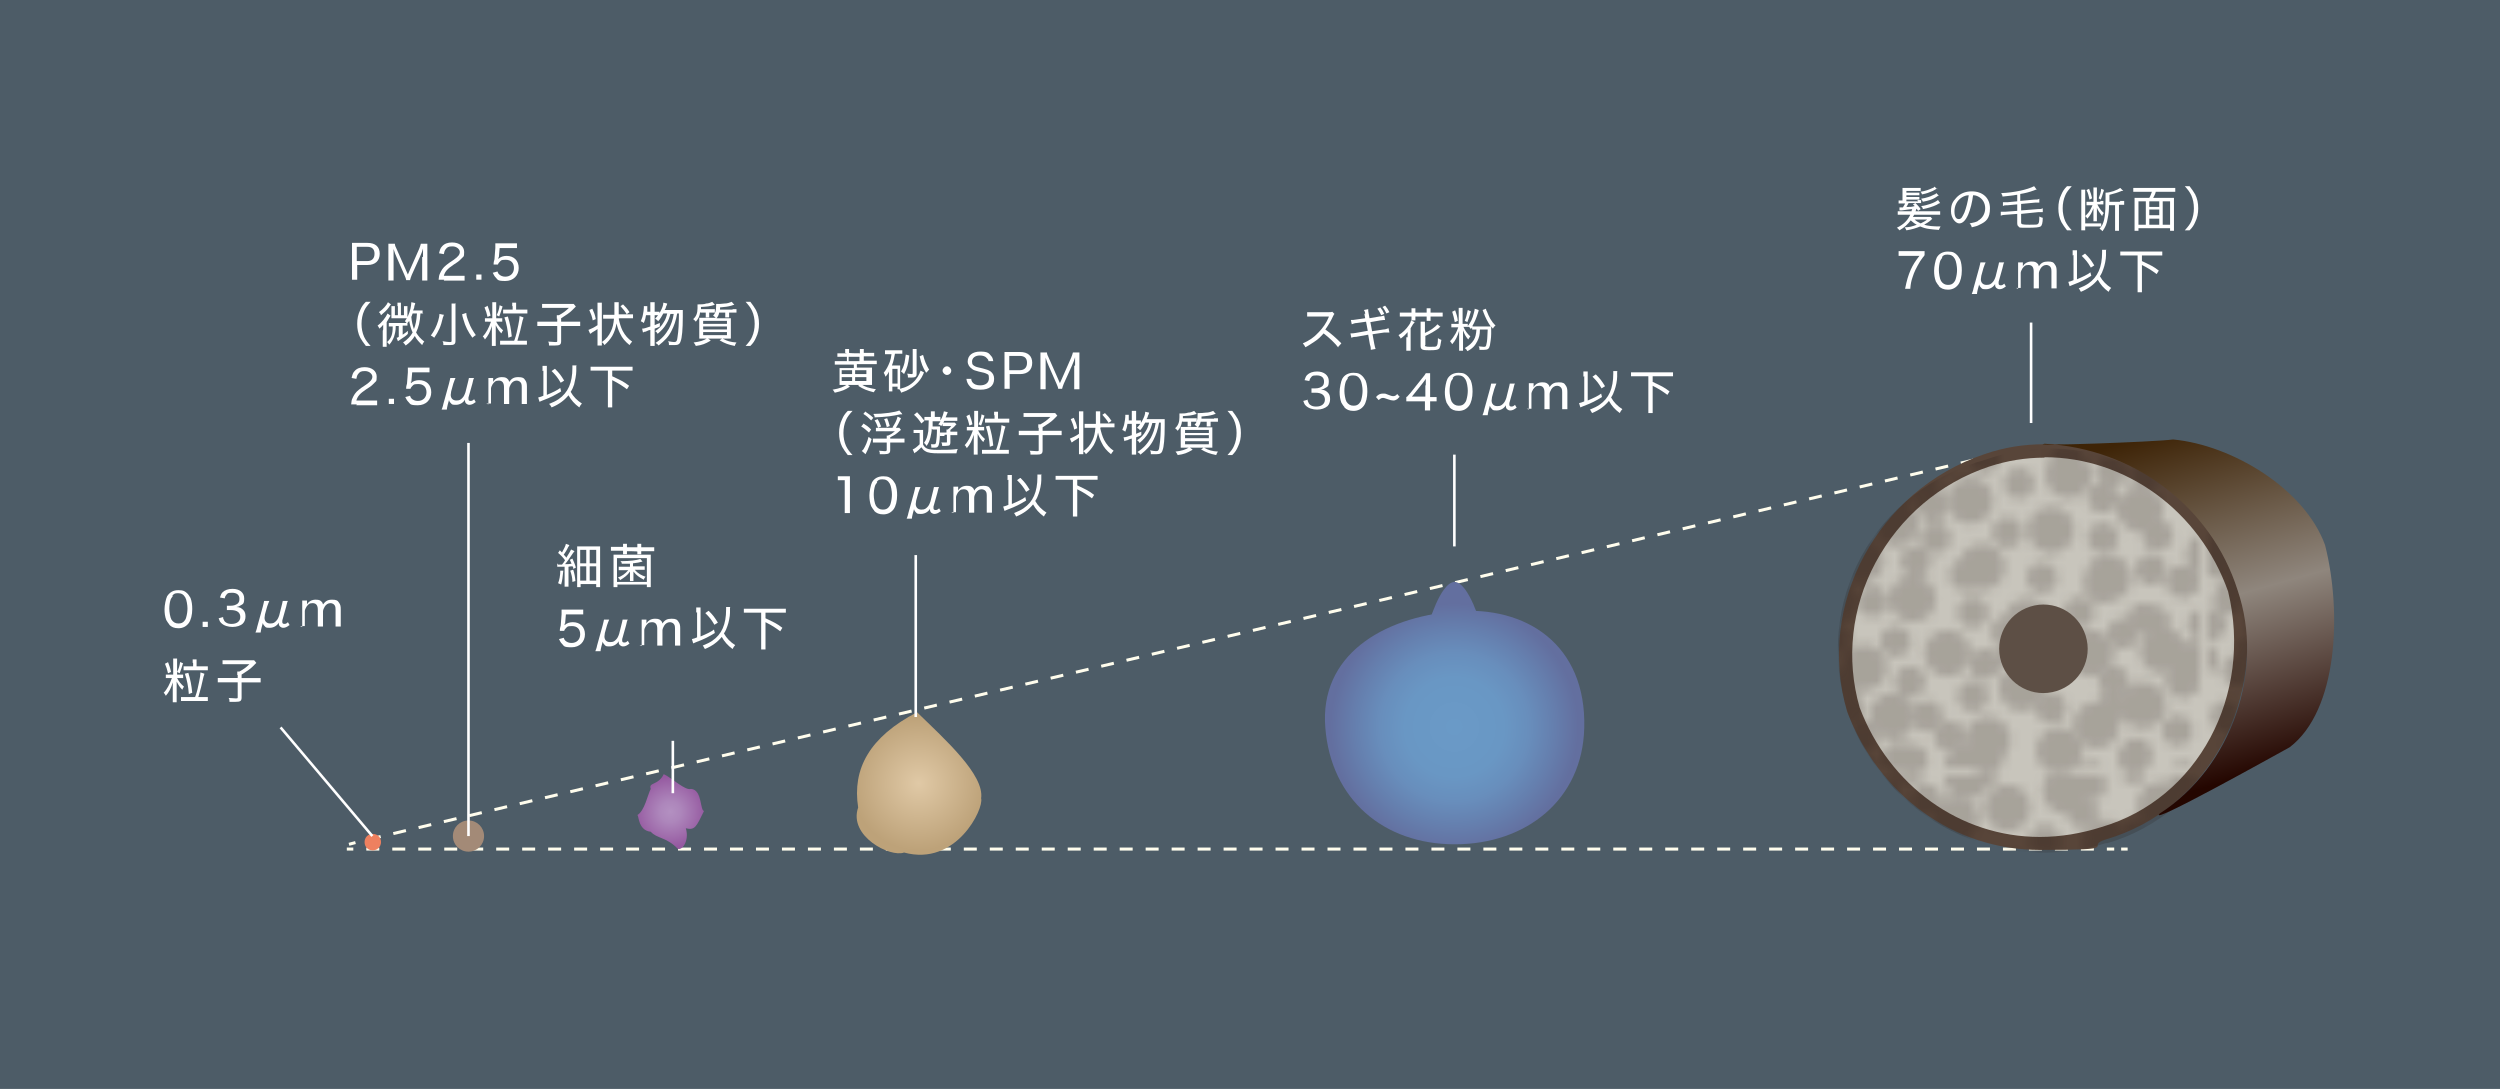 <?xml version="1.0" encoding="UTF-8"?>
<svg xmlns="http://www.w3.org/2000/svg" version="1.1" xmlns:xlink="http://www.w3.org/1999/xlink" viewBox="0 0 577.4 251.5">
  <!-- Generator: Adobe Illustrator 29.0.0, SVG Export Plug-In . SVG Version: 2.1.0 Build 186)  -->
  <defs>
    <style>
      .st0 {
        fill: #c8c5bc;
      }

      .st1 {
        fill: #a38a77;
      }

      .st2, .st3, .st4, .st5, .st6, .st7, .st8, .st9, .st10, .st11, .st12, .st13, .st14, .st15 {
        fill: none;
      }

      .st2, .st5, .st8 {
        stroke: #fffded;
        stroke-width: .7px;
      }

      .st2, .st5, .st8, .st13 {
        stroke-miterlimit: 10;
      }

      .st16 {
        fill: #fff;
      }

      .st17 {
        fill: url(#radial-gradient);
      }

      .st18 {
        fill: url(#_メゾティントドット);
      }

      .st4 {
        stroke-width: 5.1px;
      }

      .st4, .st6, .st7, .st9, .st10, .st11, .st12, .st14, .st15 {
        stroke: #231815;
        stroke-linecap: round;
      }

      .st19 {
        fill: url(#radial-gradient1);
      }

      .st20 {
        isolation: isolate;
      }

      .st5 {
        stroke-dasharray: 3 3;
      }

      .st6 {
        stroke-width: 3.4px;
      }

      .st7 {
        stroke-width: 2.8px;
      }

      .st8 {
        stroke-dasharray: 3 3;
      }

      .st21 {
        mix-blend-mode: multiply;
        opacity: .2;
      }

      .st9 {
        stroke-width: 3.9px;
      }

      .st22 {
        fill: #584539;
      }

      .st10 {
        stroke-width: 3.2px;
      }

      .st23 {
        fill: #5d4f45;
      }

      .st24 {
        fill: url(#radial-gradient2);
      }

      .st11 {
        stroke-width: 1.8px;
      }

      .st25 {
        fill: url(#radial-gradient3);
      }

      .st12 {
        stroke-width: 4.5px;
      }

      .st26 {
        fill: url(#linear-gradient);
      }

      .st13 {
        stroke: #fff;
        stroke-width: .6px;
      }

      .st14 {
        stroke-width: 5.1px;
      }

      .st15 {
        stroke-width: 3.4px;
      }

      .st27 {
        fill: #4d5c67;
      }

      .st28 {
        fill: #ee805f;
      }
    </style>
    <radialGradient id="radial-gradient" cx="154.8" cy="187.5" fx="154.8" fy="187.5" r="8.2" gradientUnits="userSpaceOnUse">
      <stop offset="0" stop-color="#b390c1"/>
      <stop offset=".3" stop-color="#ad86bb"/>
      <stop offset=".7" stop-color="#a06dac"/>
      <stop offset="1" stop-color="#9559a0"/>
    </radialGradient>
    <radialGradient id="radial-gradient1" cx="212.2" cy="180.9" fx="212.2" fy="180.9" r="15.5" gradientUnits="userSpaceOnUse">
      <stop offset="0" stop-color="#c79f62"/>
      <stop offset="0" stop-color="#e0c9a6"/>
      <stop offset="1" stop-color="#bda279"/>
    </radialGradient>
    <pattern id="_メゾティントドット" data-name="メゾティントドット" x="0" y="0" width="91.1" height="91.1" patternTransform="translate(8624.4 7907.2) scale(2.1)" patternUnits="userSpaceOnUse" viewBox="0 0 91.1 91.1">
      <g>
        <rect class="st3" y="0" width="91.1" height="91.1"/>
        <line class="st4" x1="57.3" y1="85.4" x2="57.3" y2="85.4"/>
        <line class="st4" x1="24.2" y1="74.4" x2="24.2" y2="74.4"/>
        <line class="st4" x1="72.1" y1="75" x2="72.1" y2="75"/>
        <line class="st4" x1="75" y1="48.4" x2="75" y2="48.4"/>
        <line class="st4" x1="57.9" y1="32" x2="57.9" y2="32"/>
        <line class="st4" x1="13.6" y1="36.7" x2="13.6" y2="36.7"/>
        <line class="st9" x1="18.4" y1="55.1" x2="18.4" y2="55.1"/>
        <line class="st9" x1="32.9" y1="48.4" x2="32.9" y2="48.4"/>
        <line class="st4" x1="23.1" y1="19.6" x2="23.1" y2="19.6"/>
        <line class="st9" x1="32" y1="34.2" x2="32" y2="34.2"/>
        <line class="st4" x1="48.7" y1="62.6" x2="48.7" y2="62.6"/>
        <line class="st4" x1="57.9" y1="48.4" x2="57.9" y2="48.4"/>
        <line class="st4" x1="48.5" y1="26.4" x2="48.5" y2="26.4"/>
        <line class="st4" x1="34.8" y1="22.1" x2="34.8" y2="22.1"/>
        <line class="st4" x1="36.1" y1="8.9" x2="36.1" y2="8.9"/>
        <line class="st4" x1="57.6" y1="5.4" x2="57.6" y2="5.4"/>
        <line class="st4" x1="54.4" y1="16.1" x2="54.4" y2="16.1"/>
        <line class="st4" x1="80.7" y1="7.3" x2="80.7" y2="7.3"/>
        <line class="st4" x1="68.7" y1="20.2" x2="68.7" y2="20.2"/>
        <line class="st4" x1="79.4" y1="30.7" x2="79.4" y2="30.7"/>
        <line class="st4" x1="84.5" y1="62.6" x2="84.5" y2="62.6"/>
        <line class="st4" x1="65.8" y1="61.7" x2="65.8" y2="61.7"/>
        <line class="st4" x1="38.3" y1="82.6" x2="38.3" y2="82.6"/>
        <line class="st4" x1="37.7" y1="59.5" x2="37.7" y2="59.5"/>
        <line class="st4" x1="11.4" y1="67.4" x2="11.4" y2="67.4"/>
        <line class="st7" x1="9.2" y1="51.9" x2="9.2" y2="51.9"/>
        <line class="st4" x1="4.7" y1="28.5" x2="4.7" y2="28.5"/>
        <line class="st4" x1="5.7" y1="8.2" x2="5.7" y2="8.2"/>
        <line class="st4" x1="13" y1="17.4" x2="13" y2="17.4"/>
        <line class="st4" x1="9.5" y1="81.6" x2="9.5" y2="81.6"/>
        <line class="st4" x1="25.6" y1="86.4" x2="25.6" y2="86.4"/>
        <line class="st4" x1="33.2" y1="70.9" x2="33.2" y2="70.9"/>
        <line class="st4" x1="24.4" y1="42.1" x2="24.4" y2="42.1"/>
        <line class="st4" x1="22.8" y1="28.5" x2="22.8" y2="28.5"/>
        <line class="st4" x1="69" y1="37.3" x2="69" y2="37.3"/>
        <line class="st4" x1="84.8" y1="84.2" x2="84.8" y2="84.2"/>
        <line class="st4" x1="50.9" y1="72.8" x2="50.9" y2="72.8"/>
        <line class="st4" x1="21.2" y1="11.1" x2="21.2" y2="11.1"/>
        <line class="st4" x1="2.5" y1="18.7" x2="2.5" y2="18.7"/>
        <line class="st4" x1="43.3" y1="15.2" x2="43.3" y2="15.2"/>
        <line class="st4" x1="46.5" y1="6.3" x2="46.5" y2="6.3"/>
        <line class="st7" x1="30.7" y1="2.2" x2="30.7" y2="2.2"/>
        <line class="st4" x1="69.9" y1="3.5" x2="69.9" y2="3.5"/>
        <line class="st4" x1="65.8" y1="11.4" x2="65.8" y2="11.4"/>
        <line class="st4" x1="80.7" y1="17.7" x2="80.7" y2="17.7"/>
        <line class="st4" x1="82.3" y1="40.2" x2="82.3" y2="40.2"/>
        <line class="st14" x1="10.8" y1="3.2" x2="10.8" y2="3.2"/>
        <line class="st4" x1="13.9" y1="10.1" x2="13.9" y2="10.1"/>
        <line class="st4" x1="28.2" y1="6.6" x2="28.2" y2="6.6"/>
        <line class="st4" x1="30.4" y1="15.2" x2="30.4" y2="15.2"/>
        <line class="st4" x1="41.4" y1="2.8" x2="41.4" y2="2.8"/>
        <line class="st4" x1="61.1" y1="22.1" x2="61.1" y2="22.1"/>
        <line class="st4" x1="70.6" y1="28.5" x2="70.6" y2="28.5"/>
        <line class="st4" x1="65.2" y1="34.2" x2="65.2" y2="34.2"/>
        <line class="st4" x1="58.2" y1="41.1" x2="58.2" y2="41.1"/>
        <line class="st4" x1="50" y1="37.3" x2="50" y2="37.3"/>
        <line class="st4" x1="39.8" y1="25.4" x2="39.8" y2="25.4"/>
        <line class="st4" x1="41.1" y1="37" x2="41.1" y2="37"/>
        <line class="st4" x1="51" y1="31.4" x2="51" y2="31.4"/>
        <line class="st4" x1="76.6" y1="58.9" x2="76.6" y2="58.9"/>
        <line class="st4" x1="67.4" y1="45.6" x2="67.4" y2="45.6"/>
        <line class="st4" x1="68.3" y1="52.8" x2="68.3" y2="52.8"/>
        <line class="st4" x1="57" y1="56.6" x2="57" y2="56.6"/>
        <line class="st4" x1="46.2" y1="54.4" x2="46.2" y2="54.4"/>
        <line class="st4" x1="40.5" y1="48.7" x2="40.5" y2="48.7"/>
        <line class="st4" x1="34.8" y1="37.7" x2="34.8" y2="37.7"/>
        <line class="st4" x1="52.5" y1="51.6" x2="52.5" y2="51.6"/>
        <line class="st4" x1="52.5" y1="43.3" x2="52.5" y2="43.3"/>
        <line class="st4" x1="81" y1="70.2" x2="81" y2="70.2"/>
        <line class="st4" x1="87" y1="78.2" x2="87" y2="78.2"/>
        <line class="st4" x1="71.5" y1="82.3" x2="71.5" y2="82.3"/>
        <line class="st4" x1="79.7" y1="86.4" x2="79.7" y2="86.4"/>
        <line class="st4" x1="79.1" y1="78.5" x2="79.1" y2="78.5"/>
        <line class="st4" x1="57.6" y1="64.2" x2="57.6" y2="64.2"/>
        <line class="st4" x1="63.3" y1="78.5" x2="63.3" y2="78.5"/>
        <line class="st4" x1="54.1" y1="80.1" x2="54.1" y2="80.1"/>
        <line class="st4" x1="59.5" y1="72.5" x2="59.5" y2="72.5"/>
        <line class="st4" x1="53.8" y1="68.3" x2="53.8" y2="68.3"/>
        <line class="st4" x1="67.1" y1="69" x2="67.1" y2="69"/>
        <line class="st4" x1="74.7" y1="64.9" x2="74.7" y2="64.9"/>
        <line class="st4" x1="44" y1="69" x2="44" y2="69"/>
        <line class="st4" x1="34.2" y1="76.3" x2="34.2" y2="76.3"/>
        <line class="st4" x1="44.6" y1="74.7" x2="44.6" y2="74.7"/>
        <line class="st4" x1="47.5" y1="82.6" x2="47.5" y2="82.6"/>
        <line class="st4" x1="29.7" y1="80.4" x2="29.7" y2="80.4"/>
        <line class="st4" x1="15.8" y1="73.7" x2="15.8" y2="73.7"/>
        <line class="st4" x1="19.9" y1="80.1" x2="19.9" y2="80.1"/>
        <line class="st4" x1="16.1" y1="86.1" x2="16.1" y2="86.1"/>
        <line class="st9" x1="9.5" y1="89.2" x2="9.5" y2="89.2"/>
        <line class="st12" x1="4.1" y1="88.6" x2="4.1" y2="88.6"/>
        <line class="st4" x1="6.6" y1="74.7" x2="6.6" y2="74.7"/>
        <line class="st4" x1="5.7" y1="61.1" x2="5.7" y2="61.1"/>
        <line class="st4" x1="21.2" y1="65.2" x2="21.2" y2="65.2"/>
        <line class="st4" x1="15.8" y1="45.9" x2="15.8" y2="45.9"/>
        <line class="st4" x1="6" y1="37.3" x2="6" y2="37.3"/>
        <line class="st4" x1="8.2" y1="41.1" x2="8.2" y2="41.1"/>
        <line class="st4" x1="4.1" y1="49" x2="4.1" y2="49"/>
        <line class="st4" x1="67.7" y1="88" x2="67.7" y2="88"/>
        <line class="st4" x1="47.1" y1="88.9" x2="47.1" y2="88.9"/>
        <line class="st4" x1="32.9" y1="89.9" x2="32.9" y2="89.9"/>
        <line class="st4" x1="32.3" y1="85.1" x2="32.3" y2="85.1"/>
        <line class="st4" x1="54.7" y1="23.7" x2="54.7" y2="23.7"/>
        <line class="st4" x1="12.7" y1="24.4" x2="12.7" y2="24.4"/>
        <line class="st4" x1="7.4" y1="31.5" x2="7.4" y2="31.5"/>
        <line class="st4" x1="22.8" y1="31.9" x2="22.8" y2="31.9"/>
        <line class="st4" x1="48.7" y1="19" x2="48.7" y2="19"/>
        <line class="st4" x1="30.1" y1="27.2" x2="30.1" y2="27.2"/>
        <line class="st4" x1="50.9" y1="10.4" x2="50.9" y2="10.4"/>
        <line class="st4" x1="58.5" y1="11.7" x2="58.5" y2="11.7"/>
        <line class="st4" x1="50.6" y1="2.5" x2="50.6" y2="2.5"/>
        <line class="st4" x1="64.2" y1="4.7" x2="64.2" y2="4.7"/>
        <line class="st4" x1="75" y1="11.1" x2="75" y2="11.1"/>
        <line class="st4" x1="76.6" y1="23.4" x2="76.6" y2="23.4"/>
        <line class="st4" x1="75" y1="34.5" x2="75" y2="34.5"/>
        <line class="st4" x1="74.4" y1="40.5" x2="74.4" y2="40.5"/>
        <line class="st4" x1="81" y1="52.8" x2="81" y2="52.8"/>
        <line class="st10" x1="89" y1="56.1" x2="89" y2="56.1"/>
        <line class="st4" x1="86.7" y1="28.3" x2="86.7" y2="28.3"/>
        <line class="st4" x1="84.5" y1="24.7" x2="84.5" y2="24.7"/>
        <line class="st4" x1="88" y1="14.2" x2="88" y2="14.2"/>
        <line class="st4" x1="86.7" y1="3.2" x2="86.7" y2="3.2"/>
        <line class="st4" x1=".9" y1="7" x2=".9" y2="7"/>
        <line class="st4" x1=".3" y1="32.3" x2=".3" y2="32.3"/>
        <line class="st4" x1="-.6" y1="50.3" x2="-.6" y2="50.3"/>
        <line class="st4" x1=".9" y1="59.5" x2=".9" y2="59.5"/>
        <line class="st4" x1=".9" y1="67.7" x2=".9" y2="67.7"/>
        <line class="st9" x1="-.9" y1="79.1" x2="-.9" y2="79.1"/>
        <line class="st4" x1="20.7" y1="88" x2="20.7" y2="88"/>
        <line class="st4" x1="41.8" y1="86.7" x2="41.8" y2="86.7"/>
        <line class="st4" x1="75.6" y1="89.2" x2="75.6" y2="89.2"/>
        <line class="st6" x1="85.4" y1="33.9" x2="85.4" y2="33.9"/>
        <line class="st6" x1="74.7" y1="65.5" x2="74.7" y2="65.5"/>
        <line class="st6" x1="48.4" y1="16.1" x2="48.4" y2="16.1"/>
        <line class="st6" x1="30.4" y1="33.5" x2="30.4" y2="33.5"/>
        <line class="st6" x1="36.7" y1="77.5" x2="36.7" y2="77.5"/>
        <line class="st6" x1="55.1" y1="72.8" x2="55.1" y2="72.8"/>
        <line class="st6" x1="48.4" y1="58.2" x2="48.4" y2="58.2"/>
        <line class="st6" x1="19.6" y1="68" x2="19.6" y2="68"/>
        <line class="st6" x1="34.2" y1="59.2" x2="34.2" y2="59.2"/>
        <line class="st6" x1="62.6" y1="42.4" x2="62.6" y2="42.4"/>
        <line class="st6" x1="48.4" y1="33.2" x2="48.4" y2="33.2"/>
        <line class="st6" x1="25" y1="44" x2="25" y2="44"/>
        <line class="st6" x1="22.1" y1="56.3" x2="22.1" y2="56.3"/>
        <line class="st6" x1="8.9" y1="55.1" x2="8.9" y2="55.1"/>
        <line class="st6" x1="18.4" y1="34.8" x2="18.4" y2="34.8"/>
        <line class="st6" x1="7.3" y1="10.4" x2="7.3" y2="10.4"/>
        <line class="st6" x1="20.2" y1="22.5" x2="20.2" y2="22.5"/>
        <line class="st6" x1="30.7" y1="11.7" x2="30.7" y2="11.7"/>
        <line class="st6" x1="62.6" y1="6.6" x2="62.6" y2="6.6"/>
        <line class="st6" x1="61.7" y1="25.3" x2="61.7" y2="25.3"/>
        <line class="st6" x1="82.6" y1="52.8" x2="82.6" y2="52.8"/>
        <line class="st6" x1="59.5" y1="53.5" x2="59.5" y2="53.5"/>
        <line class="st6" x1="67.4" y1="79.7" x2="67.4" y2="79.7"/>
        <line class="st6" x1="51.9" y1="82" x2="51.9" y2="82"/>
        <line class="st6" x1="28.5" y1="86.4" x2="28.5" y2="86.4"/>
        <line class="st6" x1="8.2" y1="85.4" x2="8.2" y2="85.4"/>
        <line class="st6" x1="3.2" y1="70.9" x2="3.2" y2="70.9"/>
        <line class="st6" x1="17.4" y1="78.2" x2="17.4" y2="78.2"/>
        <line class="st6" x1="81.6" y1="81.6" x2="81.6" y2="81.6"/>
        <line class="st6" x1="86.4" y1="65.5" x2="86.4" y2="65.5"/>
        <line class="st6" x1="61.7" y1="62.3" x2="61.7" y2="62.3"/>
        <line class="st6" x1="42.1" y1="66.8" x2="42.1" y2="66.8"/>
        <line class="st6" x1="28.5" y1="68.3" x2="28.5" y2="68.3"/>
        <line class="st6" x1="37.3" y1="22.1" x2="37.3" y2="22.1"/>
        <line class="st6" x1="84.2" y1="6.3" x2="84.2" y2="6.3"/>
        <line class="st6" x1="72.8" y1="40.2" x2="72.8" y2="40.2"/>
        <line class="st6" x1="11.1" y1="69.9" x2="11.1" y2="69.9"/>
        <line class="st6" x1="15.2" y1="47.8" x2="15.2" y2="47.8"/>
        <line class="st6" x1="6.3" y1="44.6" x2="6.3" y2="44.6"/>
        <line class="st6" x1="2.2" y1="60.4" x2="2.2" y2="60.4"/>
        <line class="st6" x1="3.5" y1="21.2" x2="3.5" y2="21.2"/>
        <line class="st6" x1="11.4" y1="25.3" x2="11.4" y2="25.3"/>
        <line class="st6" x1="18.8" y1="10.1" x2="18.8" y2="10.1"/>
        <line class="st6" x1="50.9" y1="5.4" x2="50.9" y2="5.4"/>
        <line class="st6" x1="40.2" y1="8.9" x2="40.2" y2="8.9"/>
        <line class="st6" x1="3.2" y1="80.4" x2="3.2" y2="80.4"/>
        <line class="st6" x1="10.1" y1="77.2" x2="10.1" y2="77.2"/>
        <line class="st6" x1="6.6" y1="63" x2="6.6" y2="63"/>
        <line class="st6" x1="15.2" y1="60.7" x2="15.2" y2="60.7"/>
        <line class="st6" x1="2.8" y1="49.7" x2="2.8" y2="49.7"/>
        <line class="st6" x1="38.8" y1="29.1" x2="38.8" y2="29.1"/>
        <line class="st6" x1="28.5" y1="20.6" x2="28.5" y2="20.6"/>
        <line class="st6" x1="34.2" y1="25.9" x2="34.2" y2="25.9"/>
        <line class="st6" x1="41.1" y1="32.9" x2="41.1" y2="32.9"/>
        <line class="st6" x1="37.3" y1="41.1" x2="37.3" y2="41.1"/>
        <line class="st6" x1="28.8" y1="52.2" x2="28.8" y2="52.2"/>
        <line class="st6" x1="37" y1="50" x2="37" y2="50"/>
        <line class="st6" x1="31.3" y1="41.1" x2="31.3" y2="41.1"/>
        <line class="st6" x1="58.9" y1="14.6" x2="58.9" y2="14.6"/>
        <line class="st6" x1="45.6" y1="23.7" x2="45.6" y2="23.7"/>
        <line class="st6" x1="52.8" y1="22.8" x2="52.8" y2="22.8"/>
        <line class="st6" x1="56.6" y1="34.2" x2="56.6" y2="34.2"/>
        <line class="st6" x1="54.4" y1="44.9" x2="54.4" y2="44.9"/>
        <line class="st6" x1="48.7" y1="50.6" x2="48.7" y2="50.6"/>
        <line class="st6" x1="41.8" y1="54.7" x2="41.8" y2="54.7"/>
        <line class="st6" x1="51.6" y1="38.6" x2="51.6" y2="38.6"/>
        <line class="st6" x1="43.3" y1="38.6" x2="43.3" y2="38.6"/>
        <line class="st6" x1="70.2" y1="10.1" x2="70.2" y2="10.1"/>
        <line class="st6" x1="78.2" y1="4.1" x2="78.2" y2="4.1"/>
        <line class="st6" x1="82.3" y1="19.6" x2="82.3" y2="19.6"/>
        <line class="st6" x1="86.4" y1="11.4" x2="86.4" y2="11.4"/>
        <line class="st6" x1="78.5" y1="12" x2="78.5" y2="12"/>
        <line class="st6" x1="64.2" y1="33.5" x2="64.2" y2="33.5"/>
        <line class="st6" x1="78.5" y1="27.8" x2="78.5" y2="27.8"/>
        <line class="st6" x1="80.1" y1="37" x2="80.1" y2="37"/>
        <line class="st6" x1="72.5" y1="31.6" x2="72.5" y2="31.6"/>
        <line class="st6" x1="68.3" y1="37.3" x2="68.3" y2="37.3"/>
        <line class="st6" x1="69" y1="24" x2="69" y2="24"/>
        <line class="st6" x1="64.9" y1="16.5" x2="64.9" y2="16.5"/>
        <line class="st6" x1="69" y1="47.1" x2="69" y2="47.1"/>
        <line class="st6" x1="67.4" y1="57" x2="67.4" y2="57"/>
        <line class="st6" x1="76.3" y1="57" x2="76.3" y2="57"/>
        <line class="st6" x1="74.7" y1="46.5" x2="74.7" y2="46.5"/>
        <line class="st6" x1="82.6" y1="43.7" x2="82.6" y2="43.7"/>
        <line class="st6" x1="80.4" y1="61.4" x2="80.4" y2="61.4"/>
        <line class="st6" x1="73.7" y1="75.3" x2="73.7" y2="75.3"/>
        <line class="st6" x1="80.1" y1="71.2" x2="80.1" y2="71.2"/>
        <line class="st6" x1="86.1" y1="75" x2="86.1" y2="75"/>
        <line class="st6" x1="89.2" y1="81.6" x2="89.2" y2="81.6"/>
        <line class="st6" x1="88.6" y1="87" x2="88.6" y2="87"/>
        <line class="st6" x1="74.7" y1="84.5" x2="74.7" y2="84.5"/>
        <line class="st6" x1="61.1" y1="85.4" x2="61.1" y2="85.4"/>
        <line class="st6" x1="65.2" y1="69.9" x2="65.2" y2="69.9"/>
        <line class="st6" x1="51.6" y1="63.9" x2="51.6" y2="63.9"/>
        <line class="st6" x1="45.9" y1="75.3" x2="45.9" y2="75.3"/>
        <line class="st6" x1="37.3" y1="85.1" x2="37.3" y2="85.1"/>
        <line class="st6" x1="41.1" y1="82.9" x2="41.1" y2="82.9"/>
        <line class="st6" x1="49" y1="87" x2="49" y2="87"/>
        <line class="st6" x1="88" y1="23.4" x2="88" y2="23.4"/>
        <line class="st6" x1="88.9" y1="44" x2="88.9" y2="44"/>
        <line class="st6" x1="85.1" y1="58.9" x2="85.1" y2="58.9"/>
        <line class="st6" x1="23.7" y1="36.4" x2="23.7" y2="36.4"/>
        <line class="st6" x1="24.4" y1="78.5" x2="24.4" y2="78.5"/>
        <line class="st6" x1="31" y1="80.7" x2="31" y2="80.7"/>
        <line class="st6" x1="34.8" y1="67.7" x2="34.8" y2="67.7"/>
        <line class="st6" x1="19" y1="42.4" x2="19" y2="42.4"/>
        <line class="st6" x1="27.2" y1="61.1" x2="27.2" y2="61.1"/>
        <line class="st6" x1="10.4" y1="40.2" x2="10.4" y2="40.2"/>
        <line class="st6" x1="11.7" y1="32.6" x2="11.7" y2="32.6"/>
        <line class="st6" x1="2.5" y1="40.5" x2="2.5" y2="40.5"/>
        <line class="st6" x1="4.7" y1="26.9" x2="4.7" y2="26.9"/>
        <line class="st6" x1="11.1" y1="16.1" x2="11.1" y2="16.1"/>
        <line class="st6" x1="23.4" y1="14.6" x2="23.4" y2="14.6"/>
        <line class="st6" x1="34.5" y1="16.1" x2="34.5" y2="16.1"/>
        <line class="st6" x1="40.5" y1="16.8" x2="40.5" y2="16.8"/>
        <line class="st6" x1="52.8" y1="10.1" x2="52.8" y2="10.1"/>
        <line class="st6" x1="56.6" y1="2.2" x2="56.6" y2="2.2"/>
        <line class="st6" x1="31.3" y1="4.4" x2="31.3" y2="4.4"/>
        <line class="st6" x1="24.7" y1="6.6" x2="24.7" y2="6.6"/>
        <line class="st6" x1="14.2" y1="3.2" x2="14.2" y2="3.2"/>
        <line class="st6" x1="3.2" y1="4.4" x2="3.2" y2="4.4"/>
        <line class="st6" x1="1.6" y1="14.9" x2="1.6" y2="14.9"/>
        <line class="st6" y1="25.6" y2="25.6"/>
        <line class="st6" x1="-.3" y1="44.6" x2="-.3" y2="44.6"/>
        <line class="st6" x1=".3" y1="75.3" x2=".3" y2="75.3"/>
        <line class="st6" x1="7" y1="90.2" x2="7" y2="90.2"/>
        <line class="st6" x1="42.7" y1="88.3" x2="42.7" y2="88.3"/>
        <line class="st6" x1="50.3" y1="91.8" x2="50.3" y2="91.8"/>
        <line class="st6" x1="59.5" y1="90.2" x2="59.5" y2="90.2"/>
        <line class="st6" x1="67.7" y1="90.2" x2="67.7" y2="90.2"/>
        <line class="st6" x1="79.1" y1="92.1" x2="79.1" y2="92.1"/>
        <line class="st6" x1="89.2" y1="92.1" x2="89.2" y2="92.1"/>
        <line class="st6" x1="89.2" y1="70.6" x2="89.2" y2="70.6"/>
        <line class="st6" x1="86.7" y1="49.4" x2="86.7" y2="49.4"/>
        <line class="st6" x1="89.2" y1="15.5" x2="89.2" y2="15.5"/>
        <line class="st9" x1="18.7" y1="2.2" x2="18.7" y2="2.2"/>
        <line class="st4" x1="76.3" y1="92.7" x2="76.3" y2="92.7"/>
        <line class="st4" x1="65.5" y1="91.1" x2="65.5" y2="91.1"/>
        <line class="st6" x1="36.1" y1="91.4" x2="36.1" y2="91.4"/>
        <line class="st6" x1="22.8" y1="91.8" x2="22.8" y2="91.8"/>
        <line class="st4" x1="-.6" y1="22.8" x2="-.6" y2="22.8"/>
        <line class="st4" x1="-.6" y1="7.6" x2="-.6" y2="7.6"/>
        <line class="st6" x1="-1.9" y1="81.6" x2="-1.9" y2="81.6"/>
        <line class="st11" x1="-1.3" y1="58.2" x2="-1.3" y2="58.2"/>
        <line class="st6" x1="2.2" y1="72.5" x2="2.2" y2="72.5"/>
        <line class="st6" x1="-1.9" y1="70.6" x2="-1.9" y2="70.6"/>
        <line class="st6" x1="-1.9" y1="15.5" x2="-1.9" y2="15.5"/>
        <line class="st6" y1="6.3" y2="6.3"/>
        <line class="st6" x1="54.1" y1="28.2" x2="54.1" y2="28.2"/>
        <line class="st4" x1="64.5" y1="28.2" x2="64.5" y2="28.2"/>
        <line class="st4" x1="43.7" y1="44" x2="43.7" y2="44"/>
        <line class="st9" x1="47.8" y1="46.5" x2="47.8" y2="46.5"/>
        <line class="st9" x1="43.7" y1="28.8" x2="43.7" y2="28.8"/>
        <line class="st9" x1="41.8" y1="21.8" x2="41.8" y2="21.8"/>
        <line class="st6" x1="36.7" y1="44.9" x2="36.7" y2="44.9"/>
        <line class="st6" x1="26.3" y1="38.6" x2="26.3" y2="38.6"/>
        <line class="st6" x1="27.8" y1="34.5" x2="27.8" y2="34.5"/>
        <line class="st6" x1="27.2" y1="30.1" x2="27.2" y2="30.1"/>
        <line class="st6" x1="35.1" y1="30.7" x2="35.1" y2="30.7"/>
        <line class="st6" x1="63.3" y1="50" x2="63.3" y2="50"/>
        <line class="st6" x1="62.6" y1="57" x2="62.6" y2="57"/>
        <line class="st6" x1="61.1" y1="37" x2="61.1" y2="37"/>
        <line class="st6" x1="66.1" y1="40.5" x2="66.1" y2="40.5"/>
        <line class="st6" x1="71.2" y1="59.8" x2="71.2" y2="59.8"/>
        <line class="st6" x1="72.8" y1="53.5" x2="72.8" y2="53.5"/>
        <line class="st6" x1="79.1" y1="48.1" x2="79.1" y2="48.1"/>
        <line class="st6" x1="77.8" y1="44" x2="77.8" y2="44"/>
        <line class="st6" x1="86.7" y1="38.9" x2="86.7" y2="38.9"/>
        <line class="st6" x1="83.2" y1="47.1" x2="83.2" y2="47.1"/>
        <line class="st7" x1="85.7" y1="50.9" x2="85.7" y2="50.9"/>
        <line class="st6" x1="70.9" y1="14.6" x2="70.9" y2="14.6"/>
        <line class="st6" x1="73.4" y1="15.5" x2="73.4" y2="15.5"/>
        <line class="st6" x1="82.9" y1="13.9" x2="82.9" y2="13.9"/>
        <line class="st6" x1="87.3" y1="19" x2="87.3" y2="19"/>
        <line class="st6" x1="74" y1="7" x2="74" y2="7"/>
        <line class="st6" x1="36.4" y1="4.7" x2="36.4" y2="4.7"/>
        <line class="st6" x1="36.1" y1="12.3" x2="36.1" y2="12.3"/>
        <line class="st6" x1="38.6" y1="13.3" x2="38.6" y2="13.3"/>
        <line class="st6" x1="44.9" y1="10.8" x2="44.9" y2="10.8"/>
        <line class="st6" x1="33.9" y1="20.2" x2="33.9" y2="20.2"/>
        <line class="st6" x1="57" y1="19" x2="57" y2="19"/>
        <line class="st6" x1="60.1" y1="18.4" x2="60.1" y2="18.4"/>
        <line class="st6" x1="18" y1="16.5" x2="18" y2="16.5"/>
        <line class="st6" x1="24.7" y1="10.1" x2="24.7" y2="10.1"/>
        <line class="st6" x1="26.6" y1="12" x2="26.6" y2="12"/>
        <line class="st6" x1="16.8" y1="5.7" x2="16.8" y2="5.7"/>
        <line class="st6" x1="4.1" y1="12.3" x2="4.1" y2="12.3"/>
        <line class="st6" x1="6.6" y1="15.2" x2="6.6" y2="15.2"/>
        <line class="st6" x1="6.6" y1="19.3" x2="6.6" y2="19.3"/>
        <line class="st6" x1="6.6" y1="23.7" x2="6.6" y2="23.7"/>
        <line class="st6" x1="7.9" y1="23.7" x2="7.9" y2="23.7"/>
        <line class="st6" x1="8.5" y1="21.8" x2="8.5" y2="21.8"/>
        <line class="st6" x1="13.6" y1="20.2" x2="13.6" y2="20.2"/>
        <line class="st6" x1="16.5" y1="22.1" x2="16.5" y2="22.1"/>
        <line class="st6" x1="16.1" y1="27.8" x2="16.1" y2="27.8"/>
        <line class="st6" x1="15.5" y1="31.6" x2="15.5" y2="31.6"/>
        <line class="st6" x1="18.4" y1="31" x2="18.4" y2="31"/>
        <line class="st6" x1="25.3" y1="24.4" x2="25.3" y2="24.4"/>
        <line class="st6" x1="37" y1="18.4" x2="37" y2="18.4"/>
        <line class="st6" x1="20.6" y1="39.2" x2="20.6" y2="39.2"/>
        <line class="st6" x1="21.5" y1="48.1" x2="21.5" y2="48.1"/>
        <line class="st6" x1="17.1" y1="50" x2="17.1" y2="50"/>
        <line class="st6" x1="22.1" y1="51.6" x2="22.1" y2="51.6"/>
        <line class="st6" x1="24.4" y1="47.8" x2="24.4" y2="47.8"/>
        <line class="st4" x1="29.1" y1="45.6" x2="29.1" y2="45.6"/>
        <line class="st4" x1="9.8" y1="46.8" x2="9.8" y2="46.8"/>
        <line class="st4" x1="13.3" y1="55.4" x2="13.3" y2="55.4"/>
        <line class="st4" x1="30.4" y1="57.3" x2="30.4" y2="57.3"/>
        <line class="st4" x1="35.8" y1="53.5" x2="35.8" y2="53.5"/>
        <line class="st4" x1="42.4" y1="63" x2="42.4" y2="63"/>
        <line class="st4" x1="38.6" y1="72.1" x2="38.6" y2="72.1"/>
        <line class="st9" x1="13.3" y1="80.4" x2="13.3" y2="80.4"/>
        <line class="st4" x1="22.5" y1="71.5" x2="22.5" y2="71.5"/>
        <line class="st4" x1="16.5" y1="63.3" x2="16.5" y2="63.3"/>
        <line class="st4" x1="22.1" y1="59.8" x2="22.1" y2="59.8"/>
        <line class="st4" x1="27.8" y1="55.1" x2="27.8" y2="55.1"/>
        <line class="st4" x1="29.5" y1="73.9" x2="29.5" y2="73.9"/>
        <line class="st6" x1="66.1" y1="74" x2="66.1" y2="74"/>
        <line class="st6" x1="73.7" y1="70.2" x2="73.7" y2="70.2"/>
        <line class="st6" x1="62" y1="65.8" x2="62" y2="65.8"/>
        <line class="st6" x1="53.8" y1="60.1" x2="53.8" y2="60.1"/>
        <line class="st6" x1="51.3" y1="56" x2="51.3" y2="56"/>
        <line class="st6" x1="47.8" y1="40.5" x2="47.8" y2="40.5"/>
        <line class="st6" x1="55.7" y1="37.7" x2="55.7" y2="37.7"/>
        <line class="st6" x1="14.9" y1="40.5" x2="14.9" y2="40.5"/>
        <line class="st6" x1="25" y1="50" x2="25" y2="50"/>
        <line class="st6" x1="42.4" y1="78.8" x2="42.4" y2="78.8"/>
        <line class="st6" x1="46.8" y1="79.4" x2="46.8" y2="79.4"/>
        <line class="st6" x1="50.9" y1="76.9" x2="50.9" y2="76.9"/>
        <line class="st6" x1="57.6" y1="77.2" x2="57.6" y2="77.2"/>
        <line class="st6" x1="59.2" y1="81.6" x2="59.2" y2="81.6"/>
        <line class="st6" x1="66.1" y1="83.2" x2="66.1" y2="83.2"/>
        <line class="st6" x1="54.1" y1="87.6" x2="54.1" y2="87.6"/>
        <line class="st6" x1="77.8" y1="74" x2="77.8" y2="74"/>
        <line class="st6" x1="80.4" y1="65.8" x2="80.4" y2="65.8"/>
        <line class="st6" x1="69.9" y1="65.2" x2="69.9" y2="65.2"/>
        <line class="st6" x1="82.6" y1="76.3" x2="82.6" y2="76.3"/>
        <line class="st6" x1="85.7" y1="69.3" x2="85.7" y2="69.3"/>
        <line class="st6" x1="83.8" y1="90.2" x2="83.8" y2="90.2"/>
        <line class="st6" x1="3.8" y1="53.8" x2="3.8" y2="53.8"/>
        <line class="st6" x1="5.4" y1="56" x2="5.4" y2="56"/>
        <line class="st6" x1="6" y1="67.4" x2="6" y2="67.4"/>
        <line class="st6" x1="10.1" y1="58.5" x2="10.1" y2="58.5"/>
        <line class="st6" x1="12" y1="62.6" x2="12" y2="62.6"/>
        <line class="st6" x1="1.9" y1="85.4" x2="1.9" y2="85.4"/>
        <line class="st6" x1="7.3" y1="80.1" x2="7.3" y2="80.1"/>
        <line class="st4" x1="32.9" y1="-1.3" x2="32.9" y2="-1.3"/>
        <line class="st6" x1="7" y1="-.9" x2="7" y2="-.9"/>
        <line class="st6" x1="50.3" y1=".6" x2="50.3" y2=".6"/>
        <line class="st6" x1="59.5" y1="-.9" x2="59.5" y2="-.9"/>
        <line class="st6" x1="67.7" y1="-.9" x2="67.7" y2="-.9"/>
        <line class="st6" x1="79.1" y1="1" x2="79.1" y2="1"/>
        <line class="st6" x1="89.2" y1="1" x2="89.2" y2="1"/>
        <line class="st4" x1="76.3" y1="1.6" x2="76.3" y2="1.6"/>
        <line class="st4" x1="65.5" x2="65.5"/>
        <line class="st6" x1="36.1" y1=".3" x2="36.1" y2=".3"/>
        <line class="st6" x1="22.8" y1=".6" x2="22.8" y2=".6"/>
        <line class="st6" x1="83.8" y1="-.9" x2="83.8" y2="-.9"/>
        <line class="st4" x1="92.1" y1="7" x2="92.1" y2="7"/>
        <line class="st4" x1="91.4" y1="32.3" x2="91.4" y2="32.3"/>
        <line class="st4" x1="90.5" y1="50.3" x2="90.5" y2="50.3"/>
        <line class="st4" x1="92.1" y1="59.5" x2="92.1" y2="59.5"/>
        <line class="st4" x1="92.1" y1="67.7" x2="92.1" y2="67.7"/>
        <line class="st9" x1="90.2" y1="79.1" x2="90.2" y2="79.1"/>
        <line class="st6" x1="92.7" y1="14.9" x2="92.7" y2="14.9"/>
        <line class="st6" x1="91.1" y1="25.6" x2="91.1" y2="25.6"/>
        <line class="st6" x1="90.8" y1="44.6" x2="90.8" y2="44.6"/>
        <line class="st6" x1="91.4" y1="75.3" x2="91.4" y2="75.3"/>
        <line class="st4" x1="90.5" y1="22.8" x2="90.5" y2="22.8"/>
        <line class="st4" x1="90.5" y1="7.6" x2="90.5" y2="7.6"/>
        <line class="st6" x1="89.2" y1="81.6" x2="89.2" y2="81.6"/>
        <line class="st11" x1="89.9" y1="58.2" x2="89.9" y2="58.2"/>
        <line class="st6" x1="89.2" y1="70.6" x2="89.2" y2="70.6"/>
        <line class="st6" x1="89.2" y1="15.5" x2="89.2" y2="15.5"/>
        <line class="st6" x1="91.1" y1="6.3" x2="91.1" y2="6.3"/>
        <line class="st6" y1="35.8" y2="35.8"/>
        <line class="st6" x1="91.1" y1="35.8" x2="91.1" y2="35.8"/>
        <line class="st6" x1="90.2" y1="37.7" x2="90.2" y2="37.7"/>
        <line class="st6" x1="86.4" y1="42.4" x2="86.4" y2="42.4"/>
        <line class="st6" x1="92.1" y1="41.1" x2="92.1" y2="41.1"/>
        <line class="st6" x1="-.9" y1="37.7" x2="-.9" y2="37.7"/>
        <line class="st6" x1=".9" y1="41.1" x2=".9" y2="41.1"/>
        <line class="st6" x1="38.3" y1="35.1" x2="38.3" y2="35.1"/>
        <line class="st6" x1="45.2" y1="34.5" x2="45.2" y2="34.5"/>
        <line class="st6" x1="31.3" y1="30.4" x2="31.3" y2="30.4"/>
        <line class="st7" x1="42.7" y1="58.9" x2="42.7" y2="58.9"/>
        <line class="st7" x1="20.6" y1="86.1" x2="20.6" y2="86.1"/>
        <line class="st6" x1="62.6" y1="46.8" x2="62.6" y2="46.8"/>
        <line class="st6" x1="61.7" y1="52.5" x2="61.7" y2="52.5"/>
        <line class="st6" x1="65.8" y1="52.8" x2="65.8" y2="52.8"/>
        <line class="st7" x1="13.6" x2="13.6"/>
        <line class="st7" x1="13.6" y1="91.1" x2="13.6" y2="91.1"/>
        <line class="st7" x1="20.2" y1="6" x2="20.2" y2="6"/>
        <line class="st7" x1="25.6" y1="2.5" x2="25.6" y2="2.5"/>
        <line class="st7" x1="20.9" y1="4.7" x2="20.9" y2="4.7"/>
        <line class="st7" x1="22.1" y1="82.9" x2="22.1" y2="82.9"/>
        <line class="st6" x1="72.8" y1="23.7" x2="72.8" y2="23.7"/>
        <line class="st6" x1="64.2" y1="21.5" x2="64.2" y2="21.5"/>
        <line class="st6" x1="70.6" y1="42.4" x2="70.6" y2="42.4"/>
        <line class="st6" x1="81.3" y1="58.5" x2="81.3" y2="58.5"/>
        <line class="st6" x1="76.9" y1="51.9" x2="76.9" y2="51.9"/>
        <line class="st6" x1="20.2" y1="25.6" x2="20.2" y2="25.6"/>
        <line class="st6" x1="48.5" y1="69.1" x2="48.5" y2="69.1"/>
        <line class="st6" x1="46" y1="65.6" x2="46" y2="65.6"/>
        <line class="st6" x1="52.5" y1="66.6" x2="52.5" y2="66.6"/>
        <line class="st6" x1="45.5" y1="1.6" x2="45.5" y2="1.6"/>
        <line class="st6" x1="53.5" y1="19.6" x2="53.5" y2="19.6"/>
        <line class="st6" x1="48" y1="12.6" x2="48" y2="12.6"/>
        <line class="st6" x1="61" y1="29.1" x2="61" y2="29.1"/>
        <line class="st6" x1="69" y1="34.1" x2="69" y2="34.1"/>
        <line class="st6" x1="75" y1="28.6" x2="75" y2="28.6"/>
        <line class="st6" x1="25.5" y1="66.1" x2="25.5" y2="66.1"/>
        <line class="st6" x1="16" y1="68.6" x2="16" y2="68.6"/>
        <line class="st6" x1="12" y1="73.6" x2="12" y2="73.6"/>
        <line class="st6" x1="85.5" y1="54.6" x2="85.5" y2="54.6"/>
        <line class="st11" x1="91.5" y1="54.6" x2="91.5" y2="54.6"/>
        <line class="st11" x1=".4" y1="54.6" x2=".4" y2="54.6"/>
        <line class="st11" x1="10" y1="6.6" x2="10" y2="6.6"/>
        <line class="st11" x1="11.5" y1="13.6" x2="11.5" y2="13.6"/>
        <line class="st11" x1="9.5" y1="9.6" x2="9.5" y2="9.6"/>
        <line class="st11" x1="9" y1="12.6" x2="9" y2="12.6"/>
        <line class="st11" x1="27" y1="16.6" x2="27" y2="16.6"/>
        <line class="st11" x1="80" y1="21.1" x2="80" y2="21.1"/>
        <line class="st11" x1="80.5" y1="24.6" x2="80.5" y2="24.6"/>
        <line class="st11" x1="81.5" y1="33.6" x2="81.5" y2="33.6"/>
        <line class="st6" x1="7" y1="2.6" x2="7" y2="2.6"/>
        <line class="st15" x1="3" y1="1.7" x2="3" y2="1.7"/>
        <line class="st6" x1="52.5" y1="84.6" x2="52.5" y2="84.6"/>
        <line class="st6" x1="47.5" y1="73.6" x2="47.5" y2="73.6"/>
        <line class="st6" x1="61" y1="2.6" x2="61" y2="2.6"/>
        <line class="st6" x1="62.5" y1="9.1" x2="62.5" y2="9.1"/>
        <line class="st6" x1="62.5" y1="13.1" x2="62.5" y2="13.1"/>
        <line class="st6" x1="69" y1="29.9" x2="69" y2="29.9"/>
        <line class="st6" x1="28.2" y1="22.6" x2="28.2" y2="22.6"/>
        <line class="st6" x1="30.8" y1="21.6" x2="30.8" y2="21.6"/>
        <line class="st6" x1="33.2" y1="6.9" x2="33.2" y2="6.9"/>
        <line class="st6" x1="22" y1="45.1" x2="22" y2="45.1"/>
        <line class="st6" x1="22" y1="42.1" x2="22" y2="42.1"/>
        <line class="st6" x1="18" y1="45.6" x2="18" y2="45.6"/>
        <line class="st6" x1="29.5" y1="65.1" x2="29.5" y2="65.1"/>
        <line class="st6" x1="32.2" y1="62.9" x2="32.2" y2="62.9"/>
        <line class="st6" x1="32.5" y1="65.1" x2="32.5" y2="65.1"/>
        <line class="st6" x1="4.8" y1="78.1" x2="4.8" y2="78.1"/>
        <line class="st6" x1="7.5" y1="77.4" x2="7.5" y2="77.4"/>
        <line class="st6" x1="6" y1="41.1" x2="6" y2="41.1"/>
        <line class="st6" x1="5" y1="42.6" x2="5" y2="42.6"/>
        <line class="st6" x1="60.8" y1="60.1" x2="60.8" y2="60.1"/>
        <line class="st6" x1="58.8" y1="58.1" x2="58.8" y2="58.1"/>
        <line class="st6" x1="58.3" y1="60.6" x2="58.3" y2="60.6"/>
        <line class="st6" x1="69.8" y1="76.1" x2="69.8" y2="76.1"/>
        <line class="st6" x1="70.3" y1="78.4" x2="70.3" y2="78.4"/>
        <line class="st6" x1="72.3" y1="76.9" x2="72.3" y2="76.9"/>
        <line class="st6" x1="81.5" y1="84.4" x2="81.5" y2="84.4"/>
        <line class="st6" x1="63.5" y1="87.6" x2="63.5" y2="87.6"/>
        <line class="st6" x1="59.8" y1="68.4" x2="59.8" y2="68.4"/>
        <line class="st6" x1="82.5" y1="29.1" x2="82.5" y2="29.1"/>
        <line class="st6" x1="87.5" y1="26.6" x2="87.5" y2="26.6"/>
        <line class="st6" x1="8.1" y1="27" x2="8.1" y2="27"/>
        <line class="st6" x1="9.3" y1="27.2" x2="9.3" y2="27.2"/>
        <line class="st6" x1="16.8" y1="12.7" x2="16.8" y2="12.7"/>
        <line class="st6" x1="84.8" y1="74.7" x2="84.8" y2="74.7"/>
        <line class="st6" x1="84.1" y1="89.5" x2="84.1" y2="89.5"/>
        <line class="st6" x1="57.8" y1="90" x2="57.8" y2="90"/>
        <line class="st6" x1="57.8" y1="-1" x2="57.8" y2="-1"/>
        <line class="st6" x1="53.9" y1=".3" x2="53.9" y2=".3"/>
        <line class="st6" x1="54.6" y1="7.3" x2="54.6" y2="7.3"/>
        <line class="st6" x1="53.9" y1="91.3" x2="53.9" y2="91.3"/>
        <line class="st4" x1="37.5" y1="63.6" x2="37.5" y2="63.6"/>
        <line class="st4" x1="43.2" y1="50.9" x2="43.2" y2="50.9"/>
        <line class="st4" x1="74.8" y1="18.4" x2="74.8" y2="18.4"/>
      </g>
    </pattern>
    <linearGradient id="linear-gradient" x1="483.7" y1="154.6" x2="518" y2="228.8" gradientTransform="translate(47.1 -129.6) rotate(9.1)" gradientUnits="userSpaceOnUse">
      <stop offset="0" stop-color="#3e2407"/>
      <stop offset=".5" stop-color="#8f867d"/>
      <stop offset="1" stop-color="#240600"/>
    </linearGradient>
    <radialGradient id="radial-gradient2" cx="335.9" cy="167.9" fx="335.9" fy="167.9" r="28.6" gradientUnits="userSpaceOnUse">
      <stop offset="0" stop-color="#6a9ac7"/>
      <stop offset=".4" stop-color="#6997c4"/>
      <stop offset=".6" stop-color="#688ebc"/>
      <stop offset=".8" stop-color="#657fae"/>
      <stop offset="1" stop-color="#636f9f"/>
    </radialGradient>
    <radialGradient id="radial-gradient3" cx="335.9" cy="167.9" fx="335.9" fy="167.9" r="28.5" xlink:href="#radial-gradient2"/>
  </defs>
  <g class="st20">
    <g id="_レイヤー_1" data-name="レイヤー_1">
      <g>
        <rect class="st27" width="577.4" height="251.5"/>
        <g>
          <line class="st2" x1="80.1" y1="196.1" x2="81.6" y2="196.1"/>
          <line class="st5" x1="84.6" y1="196.1" x2="488.3" y2="196.1"/>
          <line class="st2" x1="489.9" y1="196.1" x2="491.4" y2="196.1"/>
        </g>
        <g>
          <line class="st2" x1="80.6" y1="195" x2="82.1" y2="194.6"/>
          <line class="st8" x1="85" y1="193.9" x2="461.1" y2="105"/>
          <line class="st2" x1="462.6" y1="104.6" x2="464.1" y2="104.3"/>
        </g>
        <path class="st1" d="M111.8,193.1c0,2-1.6,3.6-3.6,3.6s-3.6-1.6-3.6-3.6,1.6-3.6,3.6-3.6,3.6,1.6,3.6,3.6Z"/>
        <path class="st28" d="M88,194.5c0,1-.8,1.9-1.9,1.9s-1.9-.8-1.9-1.9.8-1.9,1.9-1.9,1.9.8,1.9,1.9Z"/>
        <path class="st17" d="M162.6,187.3c-1.8,3.7-2.1,4.5-4.2,4,.9,3-1,5.3-1.9,4.7-2.6-2.7-4.8-2.3-6.2-3.9-3.2-.3-2.7-4.5-3.2-3.8,1.8-.9,2.5-4.9,3.2-6.1-.6-1.6,1.7-.7,3-3.4,1.8.8,5,3.9,6.3,3.4,2.7.2,2,5.3,3.1,5.1Z"/>
        <path class="st19" d="M226.6,184.4c.7,2.3-5.7,15.8-17.8,12.5-3.2,1.2-12.9-3.8-10.6-10.4-1.4-8.9,2.6-16.3,13.6-22,6.6,6.4,15.6,14.5,14.8,19.9Z"/>
        <g>
          <g>
            <path class="st0" d="M471.1,194.9c-19,0-35.9-12.2-43-31-6.9-24.1,6.6-49.3,30.7-57.5,4.3-1.5,8.8-2.2,13.4-2.2,19.5,0,37.1,12.9,43.9,32.1,6,24.8-7.2,49.5-30.2,56.3-4.9,1.6-9.9,2.4-14.8,2.4Z"/>
            <path class="st22" d="M472.2,102.6v3h0c18.8,0,35.8,12.4,42.4,31,5.8,24-7,47.9-29.2,54.4h0s0,0,0,0c-4.7,1.5-9.5,2.3-14.3,2.3-18.3,0-34.7-11.7-41.6-29.9-3.2-11.2-1.9-23.1,3.7-33.5,5.6-10.4,14.8-18.3,26.1-22.1,4.2-1.4,8.5-2.1,12.9-2.1v-3M472.2,102.6c-4.7,0-9.3.7-13.9,2.3-24.7,8.4-38.9,34.6-31.7,59.4,7.3,19.3,24.5,32,44.5,32s10-.8,15.2-2.4c24-7,37.5-32.6,31.2-58.2-7.2-20.5-26-33.2-45.3-33.2h0Z"/>
          </g>
          <g class="st21">
            <path class="st18" d="M486.5,194.7c-24.8,7.8-50.8-5.3-59.7-29.9-8.2-25.8,5.9-51.6,32-58.7,23.4-8.3,49.9,4.4,58,30.2,8.3,24-6.1,51.6-30.3,58.5Z"/>
          </g>
        </g>
        <path class="st23" d="M475,159.6c-5.4,1.7-11.1-1.3-12.8-6.7-1.7-5.4,1.3-11.1,6.7-12.8,5.4-1.7,11.1,1.3,12.8,6.7,1.7,5.4-1.3,11.1-6.7,12.8Z"/>
        <path class="st26" d="M516.8,136.3c6.3,18.6-1.3,40.8-18,51.6-3,3.1,26.7-13.5,30-15.3,11.2-8.5,12.1-31.3,8.2-46.7-4.7-13-21.4-23.1-35.1-24.4-4.3.6-34.2,1.6-29.7,1,20.5,1,38.5,14.5,44.6,33.8Z"/>
        <g>
          <path class="st24" d="M365.9,168.1c-.4,16.6-13.4,26.9-29.9,26.9s-28.6-10.4-29.9-26.9c-1.4-16.7,13.1-25.5,29.9-26.9,16.5-1.4,30.4,7.7,29.9,26.9Z"/>
          <path class="st25" d="M335.9,134.4c3.4,0,6.3,10.5,6.3,10.5h-12.5s2.9-10.5,6.3-10.5Z"/>
        </g>
        <g>
          <path class="st16" d="M446.3,50.5q0,0-.3.3c-.4.4-1.1.8-1.6,1.1.9.3,2.1.4,3.8.4-.1.2-.3.5-.4.8-1.2-.1-1.4-.1-2.1-.2-.9-.1-1.5-.3-2.2-.6-1,.4-1.9.7-3.2.9-.1-.3-.2-.4-.4-.7,1,0,1.8-.2,2.8-.6-.6-.3-.8-.5-1.4-1-.7.9-1.4,1.6-2.6,2.3-.2-.2-.3-.4-.6-.6,1.6-.8,2.4-1.6,3.1-3h-1.8c-.5,0-.8,0-1.1,0v-.8c.3,0,.6,0,1.1,0h2.1c0-.3.1-.4.2-.6h.9c0,.2-.1.4-.2.6h4.6c.5,0,.8,0,1.1,0v.8c-.3,0-.7,0-1.1,0h-4.9c-.1.2-.2.3-.3.5h3.1c.5,0,.7,0,1,0l.4.5ZM442.8,46.2c.5,0,.7,0,.9,0v.7c-.3,0-.4,0-.9,0h-2c-.2.4-.3.6-.5.9.8,0,1.3,0,1.9-.2-.1-.2-.2-.2-.4-.4l.6-.3c.4.4.8.8,1.2,1.4l-.6.4c-.2-.3-.2-.4-.4-.5-.6,0-2.6.3-3.4.4-.2,0-.4,0-.5,0v-.7s.2,0,.3,0,.4,0,.5,0c.2-.4.4-.6.5-.9h-.6c-.5,0-.6,0-.9,0v-.7c.3,0,.5,0,.9,0h0v-2c0-.4,0-.6,0-.9.3,0,.5,0,1,0h2.1c.5,0,.7,0,1.1,0v.7c-.3,0-.5,0-1,0h-2.3v.4h2.2c.4,0,.6,0,.8,0v.6c-.2,0-.4,0-.8,0h-2.2v.4h2.2c.4,0,.6,0,.8,0v.6c-.2,0-.4,0-.8,0h-2.2v.4h2.7ZM442.2,50.7c.4.4.8.6,1.4.9.6-.3,1-.5,1.5-.9h-2.9ZM447.5,43.6c-.3,0-.4.1-1.1.5-.7.3-1.4.6-2.5.8-.1-.3-.1-.4-.4-.6,1.3-.2,2-.5,2.9-.9.2,0,.3-.2.4-.3l.6.6ZM448.1,46.9q-.2,0-.8.4c-.8.4-2.1.8-3.2,1,0-.3-.2-.5-.4-.7.9-.1,1.4-.3,2.1-.5.9-.3,1.4-.6,1.8-.9l.5.7ZM447.8,45.2c-.2,0-.2,0-.9.5-.7.4-1.3.6-2.8.9-.1-.3-.2-.4-.4-.7,1.3-.2,2.1-.5,3.1-1,.2,0,.3-.2.4-.3l.6.6Z"/>
          <path class="st16" d="M456.8,51c1.1-.6,1.7-1.7,1.7-2.9s-.6-2.2-1.6-2.7c-.4-.2-.7-.3-1.2-.3-.2,1.6-.6,3.2-1.1,4.4-.6,1.4-1.3,2.1-2.1,2.1s-1.9-1.2-1.9-2.8.4-2.2,1.2-3.1c.9-1,2.1-1.5,3.6-1.5,2.5,0,4.2,1.5,4.2,3.9s-.9,3.1-2.4,3.8c-.5.3-1,.4-1.8.6-.1-.4-.2-.6-.5-.9,1-.2,1.5-.3,2-.6ZM453.1,45.6c-1.1.7-1.7,1.9-1.7,3.2s.4,1.8,1,1.8.8-.5,1.3-1.5c.4-1,.8-2.6,1-4-.6,0-1.1.2-1.6.5Z"/>
          <path class="st16" d="M465.7,45c-1,.2-1.5.2-3.2.4,0-.3-.2-.5-.3-.8,2.9-.1,6.1-.8,7.6-1.6l.6.8c-.3,0-.4.1-.7.2-1.1.4-1.9.6-3.1.8v1.6l3.2-.3c.7,0,.9,0,1.2-.2v.9s0,0-.1,0c-.2,0-.6,0-.9,0l-3.2.3v1.5l3.8-.3c.6,0,.8,0,1.2-.2v.9c0,0-.2,0-.2,0-.2,0-.5,0-.9,0l-3.9.4v2c0,.4.2.5,1.9.5s1.8,0,2-.2c.2-.1.3-.5.3-1.7.4.2.4.2.8.3,0,1.2-.2,1.8-.5,2-.3.2-1.1.3-3.1.3s-1.7,0-2-.3c-.2-.1-.3-.4-.3-.8v-2.1l-2.6.2c-.5,0-1,.1-1.2.2v-.9s0,0,.1,0c.2,0,.7,0,1,0l2.7-.2v-1.5l-2.1.2c-.7,0-.9,0-1.2.2v-.9c0,0,.1,0,.2,0,.2,0,.6,0,.9,0l2.2-.2v-1.5Z"/>
          <path class="st16" d="M477.4,53.2c-.6-.8-.9-1.2-1.3-1.9-.5-1-.7-2-.7-3.2s.2-2.2.7-3.2c.3-.7.6-1.2,1.3-1.9h1.1c-.8.9-1.2,1.4-1.5,2.1-.4.9-.6,1.9-.6,3s.2,2.1.6,3c.4.8.7,1.2,1.5,2.1h-1.1Z"/>
          <path class="st16" d="M489.6,46.4c.4,0,.7,0,1,0v.9c-.3,0-.5,0-.9,0h-.3v4.8c0,.5,0,.9,0,1.2h-.9c0-.3,0-.6,0-1.2v-4.7h-1.4c0,1.2-.1,2.1-.3,3-.2,1.3-.5,2-1.2,3-.2-.2-.4-.4-.7-.6.2-.2.3-.3.4-.5-.3,0-.6,0-1.1,0h-2.6v.9h-.9c0-.4,0-.7,0-1.1v-7.2c0-.5,0-.7,0-1.1h.9c0,.3,0,.5,0,.9v6.9h2.6c.5,0,.8,0,1.1,0v.8c.8-1.3,1-2.8,1-6.7s0-.9,0-1.2c1.1,0,2.7-.6,3.4-1.1l.7.7q0,0-.2,0s0,0-.2,0c-.9.4-1.7.6-2.8.9v1.6h2.5ZM485.1,46.4c.3,0,.5,0,.7,0v.8c-.2,0-.5,0-.8,0h-.6c.5.9.7,1.3,1.5,2-.2.2-.3.4-.4.7-.6-.8-.9-1.2-1.2-1.9,0,.4,0,.8,0,1.1v1.1c0,.5,0,.6,0,.9h-.8c0-.3,0-.4,0-.9v-1c0-.3,0-.7,0-1.1-.4,1.1-.7,1.6-1.4,2.4-.1-.2-.3-.4-.5-.6.6-.6,1-1,1.3-1.7.1-.3.2-.3.4-.8h-.7c-.3,0-.5,0-.7,0v-.8c.3,0,.4,0,.7,0h.9v-2.3c0-.5,0-.7,0-1h.8c0,.2,0,.5,0,1v2.3h.8ZM482.5,43.6c.4,1,.5,1.4.7,2.2l-.6.3c-.2-.9-.3-1.4-.7-2.2l.6-.3ZM485.9,43.9c0,.2,0,.3-.1.4-.2.8-.4,1.2-.6,1.8l-.5-.3c.3-.8.5-1.2.6-2.2l.7.3Z"/>
          <path class="st16" d="M496.4,45.7c.3-.5.4-.9.6-1.4h-3.1c-.5,0-.8,0-1.2,0v-.9c.4,0,.7,0,1.2,0h7.3c.5,0,.9,0,1.2,0v.9c-.3,0-.7,0-1.2,0h-3.3c-.1.5-.4,1-.6,1.4h3.5c.6,0,.9,0,1.3,0,0,.4,0,.8,0,1.4v4.8c0,.6,0,1,0,1.4h-.9v-.6h-7.3v.6h-.9c0-.4,0-.7,0-1.4v-4.8c0-.6,0-.9,0-1.4.4,0,.7,0,1.3,0h2.1ZM495.6,46.5h-1.7v5.4h1.7v-5.4ZM496.4,46.5v1.3h2.3v-1.3h-2.3ZM496.4,49.7h2.3v-1.3h-2.3v1.3ZM498.7,50.5h-2.3v1.4h2.3v-1.4ZM499.5,51.9h1.7v-5.4h-1.7v5.4Z"/>
          <path class="st16" d="M504.6,53.2c.8-.9,1.2-1.4,1.5-2.1.4-.9.6-1.9.6-3s-.2-2.1-.6-3c-.4-.8-.7-1.2-1.5-2.1h1.1c.6.8.9,1.2,1.3,1.9.5,1,.7,2,.7,3.2s-.2,2.2-.7,3.2c-.3.7-.6,1.2-1.3,1.9h-1.1Z"/>
          <path class="st16" d="M444.4,59.1c-.2.2-.4.5-.9,1.2-.9,1.5-1.4,2.5-1.8,3.8-.3.9-.4,1.4-.5,2.6h-1.2c.4-2,.7-3,1.3-4.4.5-1.1,1-1.9,2-3.2h-3.5c-.6,0-.9,0-1.3,0v-1.1c.4,0,.8,0,1.3,0h3.4c.7,0,.9,0,1.3,0v.9Z"/>
          <path class="st16" d="M447.8,66c-.3-.3-.5-.7-.7-1-.3-.8-.4-1.6-.4-2.5s.3-2.4.6-3c.5-.9,1.4-1.4,2.6-1.4s1.6.3,2.1.8c.3.3.5.7.7,1,.3.8.4,1.6.4,2.6,0,1.3-.3,2.5-.8,3.2-.6.8-1.4,1.2-2.4,1.2s-1.6-.3-2.1-.8ZM448.6,59.5c-.2.3-.4.5-.5.8-.2.6-.3,1.4-.3,2.1s.2,2,.5,2.5c.4.6.9.9,1.6.9s1-.2,1.3-.5c.2-.2.4-.5.5-.9.2-.7.3-1.4.3-2.1s-.2-2-.5-2.5c-.4-.7-.9-1-1.7-1s-1,.2-1.3.6Z"/>
          <path class="st16" d="M463.2,66.2c-.5.4-.9.6-1.4.6s-1-.4-1-.9,0-.1,0-.3c-.4.7-1.2,1.2-2.1,1.2s-.9-.1-1.1-.3c-.2-.2-.4-.4-.5-.8l-.3,1.1c-.1.5-.2.8-.2,1.1h-1.2c.1-.3.3-.7.4-1.3l1.3-4.7c.2-.7.2-.9.3-1.3h1.2c-.2.4-.3.8-.5,1.3l-.5,1.8c0,.3-.1.5-.1.8,0,.8.5,1.3,1.3,1.3s1-.2,1.4-.6c.3-.3.5-.7.7-1.3l.5-2c.2-.7.2-.9.3-1.3h1.2c-.2.3-.2.5-.4,1.3l-.9,3.2c0,.1,0,.3,0,.4,0,.3.2.4.5.4s.5-.1.8-.4l.4.7Z"/>
          <path class="st16" d="M466.1,66.7c0-.4,0-.7,0-1.3v-3.5c0-.6,0-.9,0-1.3h1.1v.5s0,.2,0,.2q0,0,0,.2c.4-.7,1.1-1.1,2-1.1s1.1.2,1.4.5c.2.2.2.3.3.6.5-.8,1.1-1.1,2.1-1.1s1.3.2,1.6.7c.3.4.4.8.4,1.5v2.7c0,.6,0,.9,0,1.3h-1.2c0-.4,0-.7,0-1.3v-2.6c0-.7-.1-1-.5-1.3-.2-.1-.4-.2-.7-.2-.5,0-1,.3-1.3.8-.2.3-.4.8-.4,1.1v2.2c0,.6,0,.9,0,1.3h-1.2c0-.4,0-.7,0-1.3v-2.6c0-1-.4-1.5-1.2-1.5s-1,.3-1.4.8c-.2.3-.4.8-.4,1v2.2c0,.5,0,.8,0,1.3h-1.1Z"/>
          <path class="st16" d="M478.7,59c0-.5,0-.8,0-1.2h1c0,.3,0,.6,0,1.1v5.6c1.2-.5,2.5-1.1,3.1-1.6l.2.8c-1.3.8-2.4,1.4-4.3,2.1-.3.1-.4.2-.7.3l-.3-1c.5-.1.7-.2,1.2-.4v-5.8ZM486.4,57.8c0,.2,0,.2,0,1.2,0,.9-.3,2.3-.6,3.1-.2.6-.4,1.1-.8,1.7.6,1.1,1.5,2,2.6,2.7-.3.3-.4.5-.6.9-1.1-.8-1.9-1.7-2.5-2.8-1,1.2-2.2,2.1-3.9,2.8-.2-.3-.3-.6-.5-.8,1-.4,1.6-.7,2.2-1.1,2.2-1.5,3.2-3.8,3.2-7.2s0-.4,0-.6h1ZM481.6,58.6c1,1,1.3,1.4,2.1,2.7l-.8.5c-.7-1.2-1.1-1.7-2.1-2.7l.7-.5Z"/>
          <path class="st16" d="M491,59c-.5,0-.9,0-1.3,0v-.9c.4,0,.8,0,1.3,0h7.1c.5,0,.9,0,1.3,0v.9c-.4,0-.8,0-1.3,0h-3.4v1.3c2.1,1,2.6,1.2,3.9,2.2l-.5.8c-1.1-.8-1.8-1.3-3.4-2.1v4.9c0,.6,0,1,0,1.4h-1c0-.4,0-.7,0-1.4v-7.1h-2.8Z"/>
        </g>
        <g>
          <path class="st16" d="M309.2,80.4c-.8-1.1-2.2-2.4-3.5-3.4-.7.8-1.3,1.4-2.1,1.9-.8.5-1.3.9-2.1,1.3-.2-.4-.3-.5-.6-.9,1.4-.6,2.5-1.3,3.6-2.5,1-1,1.9-2.3,2.4-3.6,0,0,0,0,0-.1,0,0,0,0,0,0q-.1,0-3.7,0c-.6,0-.9,0-1.3,0v-1c.3,0,.5,0,1,0h4c.5,0,.6,0,.8-.1l.5.5c-.1.1-.2.3-.3.5-.6,1.3-1.1,2.1-1.8,3.1,1.4,1,2.4,1.9,3.7,3.2l-.8.9Z"/>
          <path class="st16" d="M315.3,72.6c0-.5-.1-.7-.3-1l1-.2c0,.3,0,.5.1,1l.2,1.1,2.3-.4c.5,0,.8-.2,1.1-.2l.2,1c-.3,0-.3,0-1.1.1l-2.3.4.4,2.1,2.6-.4c.5,0,.9-.2,1.2-.3l.2,1c-.2,0-.3,0-.5,0,0,0-.1,0-.2,0-.1,0-.3,0-.5,0l-2.7.4.4,2.2c.1.6.2.8.3,1.2l-1.1.2c0-.3,0-.7-.2-1.2l-.4-2.3-2.8.5c-.6,0-.8.1-1.1.2l-.2-1c.4,0,.7,0,1.2-.1l2.8-.5-.4-2.1-2.1.3c-.5,0-.9.2-1.2.3l-.2-1c.4,0,.7,0,1.2-.1l2.1-.3-.2-1.1ZM318.8,71c.4.5.6.8.9,1.5l-.7.3c-.3-.6-.5-1-.9-1.5l.7-.3ZM320,70.7c.4.5.6.8.9,1.4l-.7.3c-.3-.6-.5-1-.9-1.5l.6-.3Z"/>
          <path class="st16" d="M325.1,77.9c0-.4,0-.8,0-1.2-.4.5-.9,1-1.6,1.5-.1-.3-.3-.5-.5-.8.9-.5,1.8-1.4,2.4-2.3.3-.4.4-.7.5-1.1l.8.4q0,.2-.3.4c-.2.4-.4.6-.6,1v4c0,.4,0,.8,0,1.2h-1c0-.4,0-.7,0-1.2v-1.9ZM326,71.9c0-.3,0-.5,0-.7h.9c0,.3,0,.5,0,.7v.3h2.6v-.3c0-.3,0-.5,0-.7h.9c0,.2,0,.5,0,.7v.3h1.6c.6,0,.9,0,1.2,0v.9c-.3,0-.7,0-1.2,0h-1.6v.3c0,.3,0,.5,0,.7h-.9c0-.2,0-.4,0-.7v-.3h-2.6v.2c0,.3,0,.5,0,.7h-.9c0-.2,0-.4,0-.7v-.2h-1.5c-.6,0-.9,0-1.2,0v-.9c.3,0,.7,0,1.2,0h1.5v-.3ZM329.1,79.7c0,.3.2.4,1.2.4s1.4,0,1.5-.2c.2-.2.3-.6.3-1.8.3.2.5.3.8.4-.2,1.3-.3,1.7-.5,2-.3.3-.8.4-2.3.4s-2-.1-2-1v-4.5c0-.5,0-.8,0-1.1h1c0,.3,0,.6,0,1.1v1.5c1.2-.5,2.4-1.4,2.9-2l.7.6q-.2,0-.4.3c-1,.7-1.8,1.2-3.1,1.8v2.1Z"/>
          <path class="st16" d="M340.2,75.4c-.2.2-.2.3-.5.6-.1-.2-.2-.3-.4-.5-.2,0-.4,0-.8,0h-.5c.4.9.9,1.6,1.6,2.2-.2.2-.3.4-.5.7-.6-.7-.8-1.1-1.2-2.1,0,.5,0,1.3,0,1.5v2c0,.6,0,.9,0,1.2h-.9c0-.3,0-.6,0-1.2v-1.8q0-1.1,0-1.6c-.4,1.3-.8,2.2-1.6,3.1-.2-.3-.3-.5-.5-.7.5-.5.9-1.1,1.3-1.8.2-.4.4-.8.6-1.4h-.8c-.3,0-.6,0-.8,0v-.8c.2,0,.5,0,.8,0h.9v-2.6c0-.5,0-.8,0-1.1h.9c0,.3,0,.5,0,1.1v2.6h.5c.3,0,.5,0,.7,0v.5c.7-.9,1.1-1.7,1.4-3,.1-.5.2-.7.2-1l.9.3c0,.1,0,.3-.1.5-.4,1.3-.8,2.3-1.4,3.3.2,0,.5,0,.9,0h2.6c.4,0,.6,0,.8,0-.7-1-1.2-2-1.7-3.3,0,0-.1-.4-.2-.5l.8-.3c0,.2.1.5.2.6.5,1.3,1,2.3,2,3.3-.3.2-.4.3-.6.7-.2-.3-.3-.3-.4-.5,0,.3,0,.5,0,1.7,0,1-.2,2.1-.3,2.7-.2.8-.5,1-1.4,1s-.6,0-1,0c0-.3,0-.5-.2-.8.6,0,.8.1,1.1.1.5,0,.6,0,.7-.6.2-.7.2-1.4.3-3.4h-1.8c0,1.2-.2,1.9-.6,2.7-.5,1-1.1,1.7-2.3,2.3-.2-.4-.3-.5-.6-.7,1-.6,1.6-1.1,2.1-1.9.4-.7.5-1.3.6-2.4h-.1c-.4,0-.6,0-.9,0v-.8ZM336.1,71.7c.3.9.5,1.4.6,2.4l-.7.3c-.2-.9-.3-1.5-.6-2.4l.6-.3ZM339.7,72c-.3,1-.5,1.6-.8,2.4l-.6-.3c.3-.7.5-1.5.7-2.5l.7.3Z"/>
          <path class="st16" d="M302,92.5c.2.5.3.8.6,1,.4.3.8.4,1.4.4,1.2,0,2-.6,2-1.6s-.7-1.6-2.2-1.6-.6,0-.9,0v-1c.3,0,.5,0,.9,0,.7,0,1.2-.2,1.6-.5.3-.3.4-.6.4-1.1,0-.9-.6-1.4-1.7-1.4s-1.1.2-1.4.6c-.2.2-.2.4-.3.7l-1.1-.2c.2-.6.3-.9.6-1.2.5-.5,1.3-.8,2.3-.8,1.6,0,2.7.9,2.7,2.2s-.3,1.3-.8,1.6c-.3.2-.5.3-1,.4.8,0,1.2.3,1.6.7.4.4.5.9.5,1.5s-.2,1.2-.6,1.6c-.6.5-1.4.8-2.4.8s-2-.3-2.6-.9c-.3-.3-.4-.5-.6-1.1l1.1-.3Z"/>
          <path class="st16" d="M310.5,94c-.3-.3-.5-.7-.7-1-.3-.8-.4-1.6-.4-2.5s.3-2.4.6-3c.5-.9,1.4-1.4,2.6-1.4s1.6.3,2.1.8c.3.3.5.7.7,1,.3.8.4,1.6.4,2.6,0,1.3-.3,2.5-.8,3.2-.6.8-1.4,1.2-2.4,1.2s-1.6-.3-2.1-.8ZM311.3,87.4c-.2.3-.4.5-.5.8-.2.6-.3,1.4-.3,2.1s.2,2,.5,2.5c.4.6.9.9,1.6.9s1-.2,1.3-.5c.2-.2.4-.5.5-.9.2-.7.3-1.4.3-2.1s-.2-2-.5-2.5c-.4-.7-.9-1-1.7-1s-1,.2-1.3.6Z"/>
          <path class="st16" d="M323.3,91.6c-.3.3-.4.4-.6.6-.3.2-.6.3-.9.3s-.8-.1-1.3-.3c-.6-.2-.8-.3-1.1-.3-.4,0-.6.2-1,.5l-.6-.7c.5-.6,1-.8,1.6-.8s.6,0,1.3.3c.5.2.8.3,1,.3.4,0,.7-.1,1-.5l.6.7Z"/>
          <path class="st16" d="M325,91.6c.3-.3.5-.6.8-.9l2.7-3.4c.4-.5.6-.7.8-1.1h1c0,.7,0,1,0,1.9v3.6h.4c.4,0,.7,0,1.1,0v1c-.4,0-.7,0-1.1,0h-.4v.9c0,.5,0,.8,0,1.2h-1.2c0-.4,0-.7,0-1.2v-.9h-3c-.6,0-.9,0-1.3,0v-1ZM329.3,89c0-.6,0-.9,0-1.5-.2.3-.4.6-.8,1.1l-2.4,3h3.1v-2.6Z"/>
          <path class="st16" d="M334.8,94c-.3-.3-.5-.7-.7-1-.3-.8-.4-1.6-.4-2.5s.3-2.4.6-3c.5-.9,1.4-1.4,2.6-1.4s1.6.3,2.1.8c.3.3.5.7.7,1,.3.8.4,1.6.4,2.6,0,1.3-.3,2.5-.8,3.2-.6.8-1.4,1.2-2.4,1.2s-1.6-.3-2.1-.8ZM335.6,87.4c-.2.3-.4.5-.5.8-.2.6-.3,1.4-.3,2.1s.2,2,.5,2.5c.4.6.9.9,1.6.9s1-.2,1.3-.5c.2-.2.4-.5.5-.9.2-.7.3-1.4.3-2.1s-.2-2-.5-2.5c-.4-.7-.9-1-1.7-1s-1,.2-1.3.6Z"/>
          <path class="st16" d="M350.2,94.2c-.5.4-.9.6-1.4.6s-1-.4-1-.9,0-.1,0-.3c-.4.7-1.2,1.2-2.1,1.2s-.9-.1-1.1-.3c-.2-.2-.4-.4-.5-.8l-.3,1.1c-.1.5-.2.8-.2,1.1h-1.2c.1-.3.3-.7.4-1.3l1.3-4.7c.2-.7.2-.9.3-1.3h1.2c-.2.4-.3.8-.5,1.3l-.5,1.8c0,.3-.1.5-.1.8,0,.8.5,1.3,1.3,1.3s1-.2,1.4-.6c.3-.3.5-.7.7-1.3l.5-2c.2-.7.2-.9.3-1.3h1.2c-.2.3-.2.5-.4,1.3l-.9,3.2c0,.1,0,.3,0,.4,0,.3.2.4.5.4s.5-.1.8-.4l.4.7Z"/>
          <path class="st16" d="M353.1,94.6c0-.4,0-.7,0-1.3v-3.5c0-.6,0-.9,0-1.3h1.1v.5s0,.2,0,.2q0,0,0,.2c.4-.7,1.1-1.1,2-1.1s1.1.2,1.4.5c.2.2.2.3.3.6.5-.8,1.1-1.1,2.1-1.1s1.3.2,1.6.7c.3.4.4.8.4,1.5v2.7c0,.6,0,.9,0,1.3h-1.2c0-.4,0-.7,0-1.3v-2.6c0-.7-.1-1-.5-1.3-.2-.1-.4-.2-.7-.2-.5,0-1,.3-1.3.8-.2.3-.4.8-.4,1.1v2.2c0,.6,0,.9,0,1.3h-1.2c0-.4,0-.7,0-1.3v-2.6c0-1-.4-1.5-1.2-1.5s-1,.3-1.4.8c-.2.3-.4.8-.4,1v2.2c0,.5,0,.8,0,1.3h-1.1Z"/>
          <path class="st16" d="M365.7,87c0-.5,0-.8,0-1.2h1c0,.3,0,.6,0,1.1v5.6c1.2-.5,2.5-1.1,3.1-1.6l.2.8c-1.3.8-2.4,1.4-4.3,2.1-.3.1-.4.2-.7.3l-.3-1c.5-.1.7-.2,1.2-.4v-5.8ZM373.5,85.8c0,.2,0,.2,0,1.2,0,.9-.3,2.3-.6,3.1-.2.6-.4,1.1-.8,1.7.6,1.1,1.5,2,2.6,2.7-.3.3-.4.5-.6.9-1.1-.8-1.9-1.7-2.5-2.8-1,1.2-2.2,2.1-3.9,2.8-.2-.3-.3-.6-.5-.8,1-.4,1.6-.7,2.2-1.1,2.2-1.5,3.2-3.8,3.2-7.2s0-.4,0-.6h1ZM368.6,86.5c1,1,1.3,1.4,2.1,2.7l-.8.5c-.7-1.2-1.1-1.7-2.1-2.7l.7-.5Z"/>
          <path class="st16" d="M378,86.9c-.5,0-.9,0-1.3,0v-.9c.4,0,.8,0,1.3,0h7.1c.5,0,.9,0,1.3,0v.9c-.4,0-.8,0-1.3,0h-3.4v1.3c2.1,1,2.6,1.2,3.9,2.2l-.5.8c-1.1-.8-1.8-1.3-3.4-2.1v4.9c0,.6,0,1,0,1.4h-1c0-.4,0-.7,0-1.4v-7.1h-2.8Z"/>
        </g>
        <g>
          <path class="st16" d="M196.3,89.3c-1.2.8-1.8,1-3.5,1.4-.2-.4-.3-.5-.5-.7,1.7-.3,2.4-.6,3.4-1.2l.6.5ZM195.2,81.5c0-.4,0-.7,0-.9h.9c0,.2,0,.5,0,.9h0c0,.1,2.5.1,2.5.1h0c0-.5,0-.7,0-1h.9c0,.2,0,.5,0,.9h0c0,0,1.4,0,1.4,0,.5,0,.7,0,1,0v.8c-.3,0-.6,0-1,0h-1.4v1h1.9c.5,0,.8,0,1.1,0v.8c-.3,0-.6,0-1.1,0h-3.5v.8h2.2c.6,0,.9,0,1.3,0,0,.4,0,.6,0,1.1v1.8c0,.5,0,.7,0,1.1-.4,0-.6,0-1.2,0h-5.1c-.6,0-.8,0-1.2,0,0-.4,0-.7,0-1.1v-1.7c0-.5,0-.8,0-1.1.4,0,.6,0,1.2,0h2.1v-.8h-3.3c-.5,0-.8,0-1.1,0v-.8c.3,0,.6,0,1.1,0h1.7v-1h-1.2c-.5,0-.7,0-1,0v-.8c.3,0,.6,0,1,0h1.2ZM194.4,85.5v.9h2.4v-.9h-2.4ZM194.4,87.1v.9h2.4v-.9h-2.4ZM198.5,83.4v-1h-2.5v1h2.5ZM200.1,86.4v-.9h-2.6v.9h2.6ZM200.1,88v-.9h-2.6v.9h2.6ZM198.8,88.7c1.1.7,1.8.9,3.5,1.2-.2.2-.3.4-.5.7-1.5-.4-2.4-.7-3.6-1.5l.6-.5Z"/>
          <path class="st16" d="M207.3,89.9v-.6h-1.2v1.1h-.8c0-.3,0-.6,0-1.1v-2.4c0-.3,0-.6,0-1.1-.2.5-.4.8-.8,1.2-.1-.4-.2-.6-.4-.9.6-.7,1-1.5,1.4-2.5.2-.6.3-1,.4-1.8h-.6c-.4,0-.6,0-.9,0v-.9c.3,0,.6,0,1,0h2c.5,0,.7,0,1,0v.8c-.3,0-.5,0-.9,0h-.8c-.2,1-.3,1.7-.7,2.7h1.2c.4,0,.5,0,.7,0,0,.2,0,.4,0,.9v3.6c0,.4,0,.6,0,.9,1-.3,1.6-.5,2.2-.9,1.1-.7,1.8-1.6,2.3-2.7,0-.2.2-.4.2-.6l.8.4c0,.1-.1.2-.2.5-.4.9-1,1.7-1.7,2.3-.9.8-1.8,1.4-3.4,1.9,0-.3-.2-.5-.4-.8h0s-.7,0-.7,0ZM206.1,88.6h1.2v-3.4h-1.2v3.4ZM210,82.2c-.2,1.8-.5,2.9-1.2,4.2-.3-.3-.4-.4-.7-.6.4-.7.6-1.2.8-2,.1-.6.2-1.1.3-1.9l.8.2ZM211.7,86.4c0,.6-.3.8-1.2.8s-.4,0-.8,0c0-.3,0-.6-.2-.9.4,0,.8.1,1,.1s.3,0,.3-.3v-4.5c0-.5,0-.7,0-1h.9c0,.4,0,.6,0,1v4.7ZM213.2,82c.4,1.5.7,2.2,1.4,3.4-.2.1-.2.2-.3.3q-.3.3-.4.4c-.8-1.3-1.1-2.1-1.5-3.8l.7-.3Z"/>
          <path class="st16" d="M219.7,85.6c0,.6-.5,1-1,1s-1-.5-1-1,.5-1,1-1,1,.5,1,1Z"/>
          <path class="st16" d="M224.3,87.2c0,.5.1.8.3,1.1.4.5,1,.7,1.8.7,1.2,0,2-.6,2-1.6s-.2-.9-.6-1.1c-.4-.2-.5-.2-1.8-.5-.7-.2-1.2-.3-1.5-.6-.6-.4-1-1-1-1.7,0-1.4,1.1-2.3,2.9-2.3s2,.4,2.5,1c.3.3.4.6.5,1.2h-1.1c0-.3-.2-.5-.4-.7-.3-.4-.9-.6-1.6-.6-1.1,0-1.8.6-1.8,1.4s.3.9.9,1.2c.3.1.3.1,1.6.4.8.2,1.4.4,1.8.7.5.4.8.9.8,1.7,0,1.6-1.1,2.5-3.1,2.5s-2.2-.4-2.7-1c-.3-.4-.5-.8-.6-1.5h1.1Z"/>
          <path class="st16" d="M232,89.8c0-.4,0-.7,0-1.3v-5.9c0-.5,0-.8,0-1.3.4,0,.7,0,1.3,0h2.3c1.8,0,2.8.9,2.8,2.5s-1,2.6-2.8,2.6h-2.4v2.1c0,.5,0,.9,0,1.3h-1.2ZM235.5,85.5c1.1,0,1.7-.6,1.7-1.7s-.6-1.6-1.7-1.6h-2.4v3.3h2.4Z"/>
          <path class="st16" d="M248.3,84.4c0-.4,0-1.5,0-1.9-.2.7-.3,1-.7,1.9l-1.9,4.2c-.2.5-.3.8-.4,1.2h-.9c0-.3-.2-.7-.4-1.2l-1.8-4.1c-.3-.7-.4-.9-.7-1.9,0,.8,0,1.7,0,2v3.9c0,.6,0,1,0,1.4h-1.2c0-.4,0-.8,0-1.4v-5.7c0-.6,0-1,0-1.4h1.5c0,.4.2.8.4,1.2l2.6,5.9,2.6-5.9c.2-.5.3-.8.4-1.2h1.5c0,.5,0,.8,0,1.4v5.7c0,.7,0,1,0,1.4h-1.2c0-.4,0-.8,0-1.4v-4Z"/>
          <path class="st16" d="M195.8,105.1c-.6-.8-.9-1.2-1.3-1.9-.5-1-.7-2-.7-3.2s.2-2.2.7-3.2c.3-.7.6-1.2,1.3-1.9h1.1c-.8.9-1.2,1.4-1.5,2.1-.4.9-.6,1.9-.6,3s.2,2.1.6,3c.4.8.7,1.2,1.5,2.1h-1.1Z"/>
          <path class="st16" d="M199.4,97.8c.8.5,1.1.7,1.8,1.4l-.5.7c-.7-.6-1.1-1-1.8-1.4l.5-.6ZM199,104.2c0,0,.2-.2.4-.4.5-.8.9-1.7,1.2-2.9l.7.5c-.3,1.1-.6,1.8-.9,2.5,0,0-.2.4-.5,1l-.8-.7ZM199.9,95.1c.7.5,1.2.8,1.8,1.4l-.5.6c-.7-.7-1-1-1.8-1.5l.5-.6ZM205.6,104c0,.6-.3.9-1.3.9s-.7,0-1.1,0c0-.4,0-.5-.2-.8.5,0,1,.1,1.3.1s.5,0,.5-.3v-1.7h-2.1c-.5,0-.9,0-1.1,0v-.9c.3,0,.5,0,1.1,0h2.1c0-.4,0-.5,0-.7h.3c.7-.3,1-.5,1.6-1h-3.1c-.8,0-1,0-1.3,0v-.8c.3,0,.5,0,1.3,0h3.3c.4,0,.6,0,.8,0l.4.5c0,0-.2.1-.4.3-.2.2-.7.6-1,.8-.3.2-.6.3-1.1.6v.3h2.2c.6,0,.8,0,1.1,0v.9c-.3,0-.4,0-1.1,0h-2.2v1.8ZM208.4,95.7q-.3,0-.5,0c-1.8.4-3.3.6-5.9.7,0-.4-.1-.5-.3-.8,2.4,0,5.2-.4,6-.8l.6.7ZM202.8,98.8c-.3-.8-.4-1.1-.8-1.7l.7-.3c.3.5.5.9.8,1.7l-.7.3ZM204.8,98.6c-.2-.7-.3-1.2-.6-1.8l.7-.2c.3.7.3.8.6,1.8l-.8.3ZM206.2,98.6c.5-.8.9-1.5,1.1-2.4l.8.4c-.5,1.1-.8,1.6-1.3,2.4l-.7-.3Z"/>
          <path class="st16" d="M211,99.3c.3,0,.5,0,.9,0h.5c.3,0,.6,0,.8,0,0,.3,0,.6,0,1.2v2.2c.3.5.5.7.9.9.5.2,1.2.3,2.4.3,2,0,3.3,0,4.7-.2-.2.4-.2.6-.3,1-1.2,0-2.8,0-4.2,0s-2.4-.1-3-.5c-.4-.2-.6-.5-.9-.9-.5.5-.7.7-1.2,1.1-.1,0-.2.1-.4.3l-.4-.9c.5-.2,1-.6,1.6-1.2v-2.6h-.6c-.3,0-.5,0-.8,0v-.9ZM211.8,95.2c.7.7,1.1,1.2,1.7,2l-.7.6c-.6-.9-1-1.4-1.7-2l.6-.5ZM215.2,99c0,.8-.2,1.4-.3,2-.2.8-.4,1.3-.9,2-.2-.3-.3-.5-.6-.7.6-.8.8-1.5,1-2.7,0-.7.1-1.3.1-2.5-.5,0-.7,0-1,0v-.8c.3,0,.6,0,1.1,0h.4v-.4c0-.4,0-.6,0-.9h.9c0,.3,0,.5,0,.9v.4h.3c.4,0,.7,0,1,0v.8c.5-.8.7-1.6.8-2.1l.9.2q-.2.5-.5,1.2h1.8c.4,0,.6,0,.9,0v.8c-.2,0-.5,0-.9,0h-2.1c-.2.4-.4.7-.7,1.2-.2-.2-.4-.3-.7-.4.3-.3.4-.5.5-.7-.2,0-.5,0-.8,0h-1q0,.8,0,1.2h.8c.4,0,.7,0,.9,0,0,.3,0,.3,0,.9,0,1.5-.1,2.8-.3,3.4-.2.5-.4.6-1.1.6s-.4,0-.6,0c0-.3,0-.5-.1-.8.3,0,.5,0,.7,0,.3,0,.4,0,.5-.5.1-.6.2-1.6.2-2.9h-1ZM218.1,100.7c-.4,0-.7,0-1,0v-.8c.3,0,.6,0,1,0h.5c0-.4,0-.5,0-.7h.3c.3-.2.6-.5.8-.8h-1.1c-.4,0-.6,0-.9,0v-.8c.3,0,.6,0,1,0h1.1c.4,0,.6,0,.7,0l.4.4c-.1.1-.2.2-.2.2-.3.4-.7.7-1.2,1.1v.4h.8c.3,0,.6,0,.8,0v.8c-.2,0-.5,0-.8,0h-.8v1.7c0,.3-.1.6-.3.7-.2,0-.5.1-.9.1s-.5,0-.7,0c0-.3,0-.5-.2-.8.3,0,.6,0,1,0s.3,0,.3-.2v-1.6h-.5Z"/>
          <path class="st16" d="M224.1,99.4c-.4,0-.6,0-.8,0v-.8c.2,0,.4,0,.8,0h.9v-2.6c0-.5,0-.9,0-1.1h.9c0,.3,0,.6,0,1.1v2.6h.6c.4,0,.6,0,.8,0v.8c-.3,0-.5,0-.8,0h-.6c.4.8.9,1.4,1.6,2-.2.2-.2.3-.4.7-.6-.6-.9-1.1-1.3-1.9,0,.5,0,1.2,0,1.5v2.1c0,.6,0,.9,0,1.2h-.9c0-.3,0-.6,0-1.2v-1.8c0-.4,0-1.2,0-1.6-.4,1.4-.9,2.3-1.6,3.1-.2-.4-.3-.5-.5-.7.8-.8,1.4-2,1.9-3.4h-.7ZM223.9,95.7c.3.8.5,1.3.7,2.3l-.7.3c-.2-.9-.4-1.5-.7-2.2l.6-.3ZM227.4,95.9c-.4,1.3-.5,1.6-.8,2.4l-.6-.3c.4-.8.6-1.5.7-2.3l.7.3ZM230.1,103.8c.5-1.4.6-2.1.9-3.5.2-1,.3-1.6.3-2.1l.9.3q0,.2-.2.7c-.4,1.9-.7,3-1.2,4.7h1c.5,0,.9,0,1.2,0v.9c-.4,0-.8,0-1.2,0h-3.8c-.5,0-.8,0-1.2,0v-.9c.4,0,.7,0,1.2,0h2ZM229.6,95.9c0-.4,0-.6,0-.8h.9c0,.2,0,.4,0,.8v.8h1.4c.5,0,.8,0,1.2,0v.9c-.5,0-.8,0-1.2,0h-3.3c-.5,0-.8,0-1.1,0v-.9c.3,0,.6,0,1.1,0h1.1v-.8ZM228.6,103.1c-.1-1.6-.4-3.1-.9-4.6l.8-.2c.5,1.7.7,2.7.9,4.6l-.8.3Z"/>
          <path class="st16" d="M239.8,98.8c0-.3,0-.5,0-.8h.5c.9-.5,1.5-.9,2.3-1.7h-5c-.5,0-.9,0-1.2,0v-.9c.4,0,.7,0,1.2,0h5.2c.5,0,.7,0,.9,0l.5.6q-.3.3-.9.9c-.6.6-1.4,1.1-2.5,1.8v.8h3c.7,0,1,0,1.4,0v1c-.4,0-.8,0-1.4,0h-3v3.5c0,.8-.3,1-1.4,1s-.6,0-1.4,0c0-.4,0-.6-.2-.9.7,0,1.1.1,1.6.1s.5,0,.5-.3v-3.4h-3.2c-.6,0-1,0-1.4,0v-1c.4,0,.8,0,1.4,0h3.2v-.7Z"/>
          <path class="st16" d="M249.2,96c0-.4,0-.7,0-1h1c0,.3,0,.6,0,1v7.9c0,.4,0,.7,0,1h-1c0-.3,0-.6,0-1.1v-2.7c-.4.3-.6.4-1.1.7,0,0-.2.1-.4.3,0,0-.1,0-.2.1l-.4-.9c.5-.2,1.4-.6,2.1-1.1v-4.3ZM248,96.5c.4.9.6,1.3.8,2.4l-.7.3c-.2-1-.4-1.5-.8-2.4l.7-.3ZM254.1,98.8c.2,1,.5,2,.9,2.8.6,1.1,1.2,1.8,2.2,2.5-.3.3-.4.5-.6.8-1-.8-1.7-1.6-2.2-2.7-.4-.8-.6-1.4-.8-2.3-.2,1.1-.5,2-1,2.9-.5.8-1,1.4-1.8,2.1-.2-.4-.4-.5-.6-.7,1-.7,1.6-1.4,2.1-2.5.4-.8.6-1.7.7-2.9h-1.4c-.5,0-.8,0-1.1,0v-.9c.3,0,.6,0,1.1,0h1.5c0-.6,0-1,0-1.9s0-.7,0-1h1c0,.3,0,.4,0,1,0,.8,0,1.3,0,1.8h2.2c.5,0,.8,0,1.1,0v.9c-.3,0-.6,0-1.1,0h-2ZM256,97.6c-.5-.8-.8-1.1-1.4-1.8l.6-.4c.7.7.9.9,1.5,1.8l-.7.5Z"/>
          <path class="st16" d="M260.4,97.9c-.1.7-.2,1.1-.5,1.8-.3-.2-.4-.3-.7-.4.2-.6.4-.9.5-1.6.1-.5.2-1.1.2-1.5s0-.2,0-.4h.8q0,.3,0,.7c0,.3,0,.4,0,.6h.7v-1.3c0-.4,0-.6,0-.9h1c0,.3,0,.5,0,.9v1.3h.4c.4,0,.5,0,.7,0v.8c-.3,0-.4,0-.7,0h-.4v2.3c.5-.2.6-.3,1.2-.5v.8c-.5.3-.7.3-1.2.5v2.8c0,.4,0,.8,0,1.2h-1c0-.4,0-.7,0-1.2v-2.5q-.3,0-1.1.4c-.3,0-.4.1-.6.2l-.2-.9c.5,0,1-.2,1.9-.5v-2.6h-.8ZM266.2,97.5c-.3,1.1-.5,1.7-1,2.5-.5.9-1.2,1.6-2,2.3-.2-.3-.3-.5-.6-.6.9-.6,1.5-1.2,2-2.1.4-.6.6-1.2.8-2h-.9c-.4.7-.7,1.3-1.2,1.8-.2-.3-.4-.4-.7-.6.6-.6,1-1.2,1.4-2,.3-.6.5-1.2.5-1.7l.9.2q0,.2-.3.8c0,.2-.1.4-.3.7h3.3c.5,0,.7,0,.9,0q0,.3,0,1.5c0,3-.2,5-.5,5.7-.2.7-.6.9-1.4.9s-.8,0-1.3,0c0-.4,0-.6-.2-.9.5.1,1.1.2,1.4.2.5,0,.7-.2.8-1.3.2-1.2.3-3,.3-5.3h-.4c-.3,1.7-.7,2.8-1.3,4-.7,1.4-1.6,2.3-3,3.4-.2-.3-.4-.4-.7-.6,1.4-.9,2.3-1.9,3.1-3.3.5-1,.9-2,1.1-3.4h-.9Z"/>
          <path class="st16" d="M273,97.3c-.1.9-.4,1.5-1,2.2-.2-.3-.4-.4-.6-.6.7-.6,1-1.4,1-2.5s0-.6,0-.9h.2c.4,0,1.4,0,1.8-.2.6,0,.9-.2,1.4-.4l.6.7c-1.3.4-1.7.4-3.2.5,0,.3,0,.4,0,.5h2.3c.4,0,.6,0,.9,0v.8c-.3,0-.5,0-.9,0h-.4v.5c0,.1,0,.5,0,.6h-.8c0-.2,0-.5,0-.6v-.5h-1.2ZM275.4,103.9c-1.2.7-1.9,1-3.4,1.2-.1-.3-.2-.4-.5-.8,1.5-.2,2.2-.4,3.2-1l.7.5ZM280.4,96.6c.4,0,.6,0,.9,0v.8c-.3,0-.5,0-.9,0h-.8v.5c0,.2,0,.5,0,.6h-.9c0-.1,0-.4,0-.6v-.5h-1.4c-.1.6-.3.9-.6,1.3h2.1c.5,0,.9,0,1.2,0,0,.4,0,.6,0,1.3v2.2c0,.6,0,1,0,1.2-.3,0-.7,0-1.2,0h-4.9c-.5,0-.9,0-1.2,0,0-.3,0-.6,0-1.3v-2.2c0-.6,0-.9,0-1.3.4,0,.7,0,1.2,0h2.6c-.2-.2-.4-.4-.6-.5.5-.5.7-1.1.7-2.3s0-.3,0-.4c.1,0,.2,0,.3,0,.3,0,1,0,1.6-.1.7,0,1.2-.2,1.7-.4l.6.7q-.2,0-.7.2c-.7.2-1.4.3-2.6.4,0,.3,0,.3,0,.5h2.9ZM273.7,100h5.5v-.7h-5.5v.7ZM273.7,101.2h5.5v-.7h-5.5v.7ZM273.7,102.6h5.5v-.7h-5.5v.7ZM278.1,103.4c1.1.6,1.8.8,3.2.9-.2.3-.3.4-.4.8-1.5-.3-2.3-.6-3.5-1.3l.7-.5Z"/>
          <path class="st16" d="M283.5,105.1c.8-.9,1.2-1.4,1.5-2.1.4-.9.6-1.9.6-3s-.2-2.1-.6-3c-.4-.8-.7-1.2-1.5-2.1h1.1c.6.8.9,1.2,1.3,1.9.5,1,.7,2,.7,3.2s-.2,2.2-.7,3.2c-.3.7-.6,1.2-1.3,1.9h-1.1Z"/>
          <path class="st16" d="M193.5,110c.3,0,.5,0,1,0h.8c.4,0,.6,0,1,0,0,.7,0,1.2,0,1.8v5.4c0,.5,0,.9,0,1.3h-1.2c0-.4,0-.8,0-1.3v-6.3h-.6c-.4,0-.7,0-1,0v-1Z"/>
          <path class="st16" d="M201.9,117.9c-.3-.3-.5-.7-.7-1-.3-.8-.4-1.6-.4-2.5s.3-2.4.6-3c.5-.9,1.4-1.4,2.6-1.4s1.6.3,2.1.8c.3.3.5.7.7,1,.3.8.4,1.6.4,2.6,0,1.3-.3,2.5-.8,3.2-.6.8-1.4,1.2-2.4,1.2s-1.6-.3-2.1-.8ZM202.6,111.4c-.2.3-.4.5-.5.8-.2.6-.3,1.4-.3,2.1s.2,2,.5,2.5c.4.6.9.9,1.6.9s1-.2,1.3-.5c.2-.2.4-.5.5-.9.2-.7.3-1.4.3-2.1s-.2-2-.5-2.5c-.4-.7-.9-1-1.7-1s-1,.2-1.3.6Z"/>
          <path class="st16" d="M217.2,118.1c-.5.4-.9.6-1.4.6s-1-.4-1-.9,0-.1,0-.3c-.4.7-1.2,1.2-2.1,1.2s-.9-.1-1.1-.3c-.2-.2-.4-.4-.5-.8l-.3,1.1c-.1.5-.2.8-.2,1.1h-1.2c.1-.3.3-.7.4-1.3l1.3-4.7c.2-.7.2-.9.3-1.3h1.2c-.2.4-.3.8-.5,1.3l-.5,1.8c0,.3-.1.5-.1.8,0,.8.5,1.3,1.3,1.3s1-.2,1.4-.6c.3-.3.5-.7.7-1.3l.5-2c.2-.7.2-.9.3-1.3h1.2c-.2.3-.2.5-.4,1.3l-.9,3.2c0,.1,0,.3,0,.4,0,.3.2.4.5.4s.5-.1.8-.4l.4.7Z"/>
          <path class="st16" d="M220.2,118.5c0-.4,0-.7,0-1.3v-3.5c0-.6,0-.9,0-1.3h1.1v.5s0,.2,0,.2q0,0,0,.2c.4-.7,1.1-1.1,2-1.1s1.1.2,1.4.5c.2.2.2.3.3.6.5-.8,1.1-1.1,2.1-1.1s1.3.2,1.6.7c.3.4.4.8.4,1.5v2.7c0,.6,0,.9,0,1.3h-1.2c0-.4,0-.7,0-1.3v-2.6c0-.7-.1-1-.5-1.3-.2-.1-.4-.2-.7-.2-.5,0-1,.3-1.3.8-.2.3-.4.8-.4,1.1v2.2c0,.6,0,.9,0,1.3h-1.2c0-.4,0-.7,0-1.3v-2.6c0-1-.4-1.5-1.2-1.5s-1,.3-1.4.8c-.2.3-.4.8-.4,1v2.2c0,.5,0,.8,0,1.3h-1.1Z"/>
          <path class="st16" d="M232.7,110.9c0-.5,0-.8,0-1.2h1c0,.3,0,.6,0,1.1v5.6c1.2-.5,2.5-1.1,3.1-1.6l.2.8c-1.3.8-2.4,1.4-4.3,2.1-.3.1-.4.2-.7.3l-.3-1c.5-.1.7-.2,1.2-.4v-5.8ZM240.5,109.7c0,.2,0,.2,0,1.2,0,.9-.3,2.3-.6,3.1-.2.6-.4,1.1-.8,1.7.6,1.1,1.5,2,2.6,2.7-.3.3-.4.5-.6.9-1.1-.8-1.9-1.7-2.5-2.8-1,1.2-2.2,2.1-3.9,2.8-.2-.3-.3-.6-.5-.8,1-.4,1.6-.7,2.2-1.1,2.2-1.5,3.2-3.8,3.2-7.2s0-.4,0-.6h1ZM235.7,110.4c1,1,1.3,1.4,2.1,2.7l-.8.5c-.7-1.2-1.1-1.7-2.1-2.7l.7-.5Z"/>
          <path class="st16" d="M245.1,110.8c-.5,0-.9,0-1.3,0v-.9c.4,0,.8,0,1.3,0h7.1c.5,0,.9,0,1.3,0v.9c-.4,0-.8,0-1.3,0h-3.4v1.3c2.1,1,2.6,1.2,3.9,2.2l-.5.8c-1.1-.8-1.8-1.3-3.4-2.1v4.9c0,.6,0,1,0,1.4h-1c0-.4,0-.7,0-1.4v-7.1h-2.8Z"/>
        </g>
        <g>
          <path class="st16" d="M130.1,131.8c-.2,1.7-.2,2.2-.5,3.2l-.7-.3c.3-.8.5-1.7.5-2.9h.7ZM128.9,130.4c.2,0,.3,0,.5,0s.2,0,.4,0c.3-.4.5-.6.7-1-.4-.6-1.1-1.3-1.6-1.7l.4-.6c.2.2.3.3.5.5.5-.9.8-1.5.9-2l.8.3c0,.1-.1.2-.3.5-.3.7-.6,1.1-1,1.7.3.3.4.4.6.7.7-1.1.9-1.5,1.1-1.9l.8.4c-.1.1-.2.2-.4.5-.6.9-1.2,1.8-1.8,2.5.6,0,1,0,1.5-.1-.1-.3-.2-.5-.4-.9l.6-.3c.3.7.6,1.3.8,2.1l-.6.3c0-.3,0-.5-.2-.6-.4,0-.5,0-.9.1v3.5c0,.5,0,.8,0,1.1h-.9c0-.3,0-.6,0-1.1v-3.5c-.4,0-.8,0-1.1,0-.3,0-.4,0-.6,0v-.8ZM132.4,131.6c.3,1,.4,1.5.5,2.6l-.7.2c0-1-.2-1.7-.5-2.6l.6-.2ZM133.3,127.4c0-.5,0-.9,0-1.2.3,0,.6,0,1.1,0h3c.6,0,.9,0,1.2,0,0,.3,0,.7,0,1.3v6.8c0,.6,0,.9,0,1.3h-.9v-.7h-3.6v.7h-.8c0-.3,0-.7,0-1.2v-6.9ZM134,130.1h1.4v-3.1h-1.4v3.1ZM134,134.1h1.4v-3.3h-1.4v3.3ZM136.2,130.1h1.5v-3.1h-1.5v3.1ZM136.2,134.1h1.5v-3.3h-1.5v3.3Z"/>
          <path class="st16" d="M143.9,126.2c0-.2,0-.4,0-.6h.9c0,.2,0,.3,0,.6v.2h2.4v-.2c0-.3,0-.4,0-.6h.9c0,.2,0,.3,0,.6v.2h1.8c.5,0,.8,0,1.2,0v.9c-.3,0-.7,0-1.2,0h-1.8c0,.4,0,.5,0,.7h-.9c0-.2,0-.3,0-.6h0c0-.1-2.4-.1-2.4-.1h0c0,.4,0,.5,0,.7h-.9c0-.3,0-.4,0-.6v-.2h-1.7c-.5,0-.8,0-1.1,0v-.9c.3,0,.7,0,1.1,0h1.7v-.2ZM141.7,135.7c0-.4,0-.7,0-1.4v-4.9c0-.5,0-.9,0-1.3.4,0,.7,0,1.3,0h6c.6,0,.9,0,1.3,0,0,.4,0,.8,0,1.3v4.9c0,.6,0,1,0,1.3h-.9v-.6h-6.8v.6h-.9ZM142.5,134.4h6.9v-5.5h-6.9v5.5ZM146.2,130.8h1.7c.5,0,.7,0,1,0v.8c-.3,0-.5,0-.9,0h-1.4c.8.9,1.4,1.2,2.5,1.6-.2.3-.3.3-.4.7-1.1-.6-1.7-1-2.4-1.9,0,.3,0,.6,0,.9v.5c0,.4,0,.6,0,.8h-.8c0-.2,0-.4,0-.8v-.5c0-.3,0-.6,0-.9-.6.9-1.2,1.3-2.3,2-.1-.3-.2-.4-.5-.6,1-.4,1.6-.8,2.4-1.7h-1.3c-.4,0-.7,0-.9,0v-.8c.2,0,.5,0,1,0h1.6v-.7c-.6,0-1,0-1.9,0,0-.3-.1-.4-.3-.6h.4c1.7,0,3.3-.2,4.2-.5l.5.6c-.7.2-1.2.3-2.2.4v.8Z"/>
          <path class="st16" d="M130.4,143.9q0,.2,0,.5c.5-.5,1.2-.7,1.9-.7,1.7,0,2.8,1.1,2.8,2.8s-1.2,3-3.1,3-1.7-.3-2.2-.8c-.3-.3-.4-.5-.7-1.1l1.1-.3c.1.3.2.5.3.6.4.4.9.6,1.5.6,1.2,0,2-.8,2-2s-.7-1.9-1.9-1.9-1.1.2-1.5.6c-.1.1-.2.2-.3.5h-1c0-.6.1-.8.2-1.2l.2-2.6c0-.4,0-.4,0-.7s0,0,0-.4c.3,0,.6,0,1.2,0h2.4c.6,0,.9,0,1.4,0v1.1c-.4,0-.8,0-1.4,0h-2.6l-.2,2.3Z"/>
          <path class="st16" d="M145.3,148.7c-.5.4-.9.6-1.4.6s-1-.4-1-.9,0-.1,0-.3c-.4.7-1.2,1.2-2.1,1.2s-.9-.1-1.1-.3c-.2-.2-.4-.4-.5-.8l-.3,1.1c-.1.5-.2.8-.2,1.1h-1.2c.1-.3.3-.7.4-1.3l1.3-4.7c.2-.7.2-.9.3-1.3h1.2c-.2.4-.3.8-.5,1.3l-.5,1.8c0,.3-.1.5-.1.8,0,.8.5,1.3,1.3,1.3s1-.2,1.4-.6c.3-.3.5-.7.7-1.3l.5-2c.2-.7.2-.9.3-1.3h1.2c-.2.3-.2.5-.4,1.3l-.9,3.2c0,.1,0,.3,0,.4,0,.3.2.4.5.4s.5-.1.8-.4l.4.7Z"/>
          <path class="st16" d="M148.2,149.2c0-.4,0-.7,0-1.3v-3.5c0-.6,0-.9,0-1.3h1.1v.5s0,.2,0,.2q0,0,0,.2c.4-.7,1.1-1.1,2-1.1s1.1.2,1.4.5c.2.2.2.3.3.6.5-.8,1.1-1.1,2.1-1.1s1.3.2,1.6.7c.3.4.4.8.4,1.5v2.7c0,.6,0,.9,0,1.3h-1.2c0-.4,0-.7,0-1.3v-2.6c0-.7-.1-1-.5-1.3-.2-.1-.4-.2-.7-.2-.5,0-1,.3-1.3.8-.2.3-.4.8-.4,1.1v2.2c0,.6,0,.9,0,1.3h-1.2c0-.4,0-.7,0-1.3v-2.6c0-1-.4-1.5-1.2-1.5s-1,.3-1.4.8c-.2.3-.4.8-.4,1v2.2c0,.5,0,.8,0,1.3h-1.1Z"/>
          <path class="st16" d="M160.8,141.5c0-.5,0-.8,0-1.2h1c0,.3,0,.6,0,1.1v5.6c1.2-.5,2.5-1.1,3.1-1.6l.2.8c-1.3.8-2.4,1.4-4.3,2.1-.3.1-.4.2-.7.3l-.3-1c.5-.1.7-.2,1.2-.4v-5.8ZM168.6,140.3c0,.2,0,.2,0,1.2,0,.9-.3,2.3-.6,3.1-.2.6-.4,1.1-.8,1.7.6,1.1,1.5,2,2.6,2.7-.3.3-.4.5-.6.9-1.1-.8-1.9-1.7-2.5-2.8-1,1.2-2.2,2.1-3.9,2.8-.2-.3-.3-.6-.5-.8,1-.4,1.6-.7,2.2-1.1,2.2-1.5,3.2-3.8,3.2-7.2s0-.4,0-.6h1ZM163.7,141.1c1,1,1.3,1.4,2.1,2.7l-.8.5c-.7-1.2-1.1-1.7-2.1-2.7l.7-.5Z"/>
          <path class="st16" d="M173.1,141.5c-.5,0-.9,0-1.3,0v-.9c.4,0,.8,0,1.3,0h7.1c.5,0,.9,0,1.3,0v.9c-.4,0-.8,0-1.3,0h-3.4v1.3c2.1,1,2.6,1.2,3.9,2.2l-.5.8c-1.1-.8-1.8-1.3-3.4-2.1v4.9c0,.6,0,1,0,1.4h-1c0-.4,0-.7,0-1.4v-7.1h-2.8Z"/>
        </g>
        <g>
          <path class="st16" d="M39.1,144.2c-.3-.3-.5-.7-.7-1-.3-.8-.4-1.6-.4-2.5s.3-2.4.6-3c.6-.9,1.4-1.4,2.6-1.4s1.6.3,2.1.8c.3.3.5.7.7,1,.3.8.4,1.6.4,2.6,0,1.3-.3,2.5-.8,3.2-.6.8-1.4,1.2-2.4,1.2s-1.6-.3-2.1-.8ZM39.9,137.7c-.2.3-.4.5-.5.8-.2.6-.3,1.4-.3,2.1s.2,2,.5,2.5c.4.6.9.9,1.6.9s1-.2,1.3-.5c.2-.2.4-.5.5-.9.2-.7.3-1.4.3-2.1s-.2-2-.5-2.5c-.4-.7-.9-1-1.7-1s-1,.2-1.3.6Z"/>
          <path class="st16" d="M48,143.6v1.2h-1.2v-1.2h1.2Z"/>
          <path class="st16" d="M51.5,142.7c.2.5.3.8.6,1,.4.3.8.4,1.4.4,1.2,0,2-.6,2-1.6s-.7-1.6-2.2-1.6-.6,0-.9,0v-1c.3,0,.6,0,.9,0,.7,0,1.2-.2,1.6-.5.3-.3.4-.6.4-1.1,0-.9-.6-1.4-1.7-1.4s-1.1.2-1.4.6c-.2.2-.2.4-.3.7l-1.1-.2c.2-.6.3-.9.6-1.2.5-.5,1.3-.8,2.3-.8,1.7,0,2.7.9,2.7,2.2s-.3,1.3-.8,1.6c-.3.2-.5.3-1,.4.8,0,1.2.3,1.6.7.4.4.5.9.5,1.5s-.2,1.2-.6,1.6c-.5.5-1.4.8-2.4.8s-2-.3-2.6-.9c-.3-.3-.4-.5-.6-1.1l1.1-.3Z"/>
          <path class="st16" d="M66.8,144.4c-.5.4-.9.6-1.4.6s-1-.4-1-.9,0-.1,0-.3c-.4.7-1.2,1.2-2.1,1.2s-.9-.1-1.1-.3c-.2-.2-.4-.4-.5-.8l-.3,1.1c-.1.5-.2.8-.2,1.1h-1.2c.1-.3.3-.7.4-1.3l1.3-4.7c.2-.7.2-.9.3-1.3h1.2c-.2.4-.3.8-.5,1.3l-.5,1.8c0,.3-.1.5-.1.8,0,.8.5,1.3,1.3,1.3s1-.2,1.4-.6c.3-.3.5-.7.7-1.3l.5-2c.2-.7.2-.9.3-1.3h1.2c-.2.3-.2.5-.4,1.3l-.9,3.2c0,.1,0,.3,0,.4,0,.3.2.4.5.4s.5-.1.8-.4l.4.7Z"/>
          <path class="st16" d="M69.8,144.8c0-.4,0-.7,0-1.3v-3.5c0-.6,0-.9,0-1.3h1.1v.5s0,.2,0,.2q0,0,0,.2c.4-.7,1.1-1.1,2-1.1s1.1.2,1.4.5c.2.2.2.3.3.6.6-.8,1.1-1.1,2.1-1.1s1.3.2,1.6.7c.3.4.4.8.4,1.5v2.7c0,.6,0,.9,0,1.3h-1.2c0-.4,0-.7,0-1.3v-2.6c0-.7-.1-1-.5-1.3-.2-.1-.4-.2-.7-.2-.5,0-1,.3-1.3.8-.2.3-.4.8-.4,1.1v2.2c0,.6,0,.9,0,1.3h-1.2c0-.4,0-.7,0-1.3v-2.6c0-1-.4-1.5-1.2-1.5s-1,.3-1.4.8c-.2.3-.4.8-.4,1v2.2c0,.5,0,.8,0,1.3h-1.1Z"/>
          <path class="st16" d="M39.1,156.6c-.4,0-.6,0-.8,0v-.8c.2,0,.4,0,.8,0h.9v-2.6c0-.5,0-.9,0-1.1h.9c0,.3,0,.6,0,1.1v2.6h.6c.4,0,.6,0,.8,0v.8c-.3,0-.5,0-.8,0h-.6c.4.8.9,1.4,1.6,2-.2.2-.2.3-.4.7-.6-.6-.9-1.1-1.3-1.9,0,.5,0,1.2,0,1.5v2.1c0,.6,0,.9,0,1.2h-.9c0-.3,0-.6,0-1.2v-1.8c0-.4,0-1.2,0-1.6-.4,1.4-.9,2.3-1.6,3.1-.2-.4-.3-.5-.5-.7.8-.8,1.4-2,1.9-3.4h-.7ZM38.8,152.9c.3.8.5,1.3.7,2.3l-.7.3c-.2-.9-.4-1.5-.7-2.2l.6-.3ZM42.3,153.1c-.4,1.3-.5,1.6-.8,2.4l-.6-.3c.4-.8.6-1.5.7-2.3l.7.3ZM45.1,160.9c.5-1.4.6-2.1.9-3.5.2-1,.3-1.6.3-2.1l.9.3q0,.2-.2.7c-.4,1.9-.7,3-1.2,4.7h1c.5,0,.9,0,1.2,0v.9c-.4,0-.8,0-1.2,0h-3.8c-.5,0-.8,0-1.2,0v-.9c.4,0,.7,0,1.2,0h2ZM44.5,153.1c0-.4,0-.6,0-.8h.9c0,.2,0,.4,0,.8v.8h1.4c.5,0,.8,0,1.2,0v.9c-.5,0-.8,0-1.2,0h-3.3c-.5,0-.8,0-1.1,0v-.9c.3,0,.6,0,1.1,0h1.1v-.8ZM43.6,160.2c-.1-1.6-.4-3.1-.9-4.6l.8-.2c.5,1.7.7,2.7.9,4.6l-.8.3Z"/>
          <path class="st16" d="M54.8,155.9c0-.3,0-.5,0-.8h.5c.9-.5,1.5-.9,2.3-1.7h-5c-.5,0-.9,0-1.2,0v-.9c.4,0,.7,0,1.2,0h5.2c.5,0,.7,0,.9,0l.5.6q-.3.3-.9.9c-.6.6-1.4,1.1-2.5,1.8v.8h3c.7,0,1,0,1.4,0v1c-.4,0-.8,0-1.4,0h-3v3.5c0,.8-.3,1-1.4,1s-.6,0-1.4,0c0-.4,0-.6-.2-.9.7,0,1.1.1,1.6.1s.5,0,.5-.3v-3.4h-3.2c-.6,0-1,0-1.4,0v-1c.4,0,.8,0,1.4,0h3.2v-.7Z"/>
        </g>
        <g>
          <path class="st16" d="M81.3,64.6c0-.4,0-.7,0-1.3v-5.9c0-.5,0-.8,0-1.3.4,0,.7,0,1.3,0h2.3c1.8,0,2.8.9,2.8,2.5s-1,2.6-2.8,2.6h-2.4v2.1c0,.5,0,.9,0,1.3h-1.2ZM84.8,60.3c1.1,0,1.7-.6,1.7-1.7s-.6-1.6-1.7-1.6h-2.4v3.3h2.4Z"/>
          <path class="st16" d="M97.7,59.3c0-.4,0-1.5,0-1.9-.2.7-.3,1-.7,1.9l-1.9,4.2c-.2.5-.3.8-.4,1.2h-.9c0-.3-.2-.7-.4-1.2l-1.8-4.1c-.3-.7-.4-.9-.7-1.9,0,.8,0,1.7,0,2v3.9c0,.6,0,1,0,1.4h-1.2c0-.4,0-.8,0-1.4v-5.7c0-.6,0-1,0-1.4h1.5c0,.4.2.8.4,1.2l2.6,5.9,2.6-5.9c.2-.5.3-.8.4-1.2h1.5c0,.5,0,.8,0,1.4v5.7c0,.7,0,1,0,1.4h-1.2c0-.4,0-.8,0-1.4v-4Z"/>
          <path class="st16" d="M102.6,64.6c-.7,0-.9,0-1.3,0,.1-.8.1-1,.3-1.4.3-.7.7-1.4,1.5-2,.4-.3.6-.5,1.7-1.2,1-.7,1.4-1.2,1.4-1.8s-.7-1.3-1.7-1.3-1.2.2-1.6.7c-.2.3-.3.5-.4,1.1l-1.1-.2c.2-.8.3-1.2.7-1.6.5-.6,1.3-.9,2.3-.9,1.7,0,2.8.9,2.8,2.2s-.2,1-.5,1.4c-.4.4-.6.7-1.9,1.5-1.5,1-2,1.6-2.3,2.6h3.4c.6,0,1,0,1.4,0v1.1c-.5,0-.8,0-1.4,0h-3.4Z"/>
          <path class="st16" d="M111.2,63.4v1.2h-1.2v-1.2h1.2Z"/>
          <path class="st16" d="M115.1,59.3q0,.2,0,.5c.5-.5,1.2-.7,1.9-.7,1.7,0,2.8,1.1,2.8,2.8s-1.2,3-3.1,3-1.7-.3-2.2-.8c-.3-.3-.4-.5-.7-1.1l1.1-.3c.1.3.2.5.3.6.4.4.9.6,1.5.6,1.2,0,2-.8,2-2s-.7-1.9-1.9-1.9-1.1.2-1.5.6c-.1.1-.2.2-.3.5h-1c0-.6.1-.8.2-1.2l.2-2.6c0-.4,0-.4,0-.7s0,0,0-.4c.3,0,.6,0,1.2,0h2.4c.6,0,.9,0,1.4,0v1.1c-.4,0-.8,0-1.4,0h-2.6l-.2,2.3Z"/>
          <path class="st16" d="M84.5,79.9c-.6-.8-.9-1.2-1.3-1.9-.5-1-.7-2-.7-3.2s.2-2.2.7-3.2c.3-.7.6-1.2,1.3-1.9h1.1c-.8.9-1.2,1.4-1.5,2.1-.4.9-.6,1.9-.6,3s.2,2.1.6,3c.4.8.7,1.2,1.5,2.1h-1.1Z"/>
          <path class="st16" d="M88.5,76.1c0-.4,0-.7,0-1.1-.3.4-.5.6-.9.9-.1-.3-.2-.5-.4-.7,1-.7,1.9-1.9,2.3-2.8l.7.5q-.1.1-.3.5c-.2.3-.4.7-.6,1v4.4c0,.6,0,1,0,1.3h-.9c0-.4,0-.7,0-1.3v-2.4ZM90.3,70.3q-.2.2-.5.7c-.4.6-1.2,1.3-1.8,1.8-.1-.3-.2-.5-.5-.7,1-.7,1.8-1.6,2.1-2.3l.7.5ZM97.8,72.4c-.2,0-.4,0-.7,0-.1,2-.4,3.1-1,4.4.5.8,1,1.4,1.9,2.1-.3.3-.3.4-.5.8-.7-.7-1.3-1.3-1.7-2.1-.5.8-1.1,1.5-2.1,2.2-.2-.3-.3-.4-.6-.7,1-.7,1.7-1.4,2.2-2.3-.4-.9-.6-1.6-.8-2.7-.1.2-.2.3-.4.5v.6c-.3,0-.5,0-.9,0h-.2v2.1c.4-.3.8-.5,1.2-.9v.7c-.2.3-.9.8-1.7,1.3-.3.2-.4.3-.6.4l-.3-.8c.2,0,.2,0,.5-.2v-2.5h-.7c0,1.2-.2,1.8-.4,2.5-.3.7-.6,1.3-1.1,1.8-.2-.3-.3-.4-.5-.6,1-.9,1.3-1.8,1.3-3.6-.5,0-.6,0-.9,0v-.8c.3,0,.4,0,.9,0h2.5c.3,0,.5,0,.7,0-.2-.2-.2-.3-.4-.4.6-.8,1-1.7,1.3-2.9.1-.5.2-1.1.2-1.5l.9.2q0,.2-.2.7c0,.3-.1.6-.3,1h1.3c.4,0,.7,0,.9,0v.8ZM91.8,70.7c0-.3,0-.6,0-.8h.8c0,.2,0,.4,0,.8v2.1h.7v-1.4c0-.4,0-.5,0-.7h.8c0,.2,0,.4,0,.7v1.5c0,.3,0,.5,0,.6-.3,0-.4,0-.7,0h-2.3c-.2,0-.5,0-.7,0,0-.2,0-.4,0-.6v-1.5c0-.3,0-.5,0-.7h.8c0,.2,0,.3,0,.7v1.4h.7v-2.1ZM95.3,72.4c-.1.4-.2.5-.3.8.1,1.1.3,1.9.6,2.8.4-1,.6-2,.7-3.6h-1Z"/>
          <path class="st16" d="M102.5,72.6c0,.2,0,.3-.2.7-.5,2.2-1,3.2-2,4.7-.3-.2-.5-.4-.8-.5.8-1.1,1.3-2.1,1.7-3.4.2-.7.3-1.2.3-1.6l.9.2ZM105.2,70c0,.3,0,.7,0,1.2v7.5c0,.8-.3,1-1.3,1s-.9,0-1.5,0c0-.4,0-.6-.2-.9.7.1,1.2.2,1.6.2s.5,0,.5-.3v-7.4c0-.5,0-.9,0-1.2h1ZM107.7,72.3c0,.6.2,1.2.6,2.2.4,1.1.9,1.9,1.6,2.9-.4.2-.5.4-.8.6-1-1.4-1.6-2.5-2.1-4.3l-.2-.7c0-.3-.1-.4-.1-.4l.9-.3Z"/>
          <path class="st16" d="M112.8,74.3c-.4,0-.6,0-.8,0v-.8c.2,0,.4,0,.8,0h.9v-2.6c0-.5,0-.9,0-1.1h.9c0,.3,0,.6,0,1.1v2.6h.6c.4,0,.6,0,.8,0v.8c-.3,0-.5,0-.8,0h-.6c.4.8.9,1.4,1.6,2-.2.2-.2.3-.4.7-.6-.6-.9-1.1-1.3-1.9,0,.5,0,1.2,0,1.5v2.1c0,.6,0,.9,0,1.2h-.9c0-.3,0-.6,0-1.2v-1.8c0-.4,0-1.2,0-1.6-.4,1.4-.9,2.3-1.6,3.1-.2-.4-.3-.5-.5-.7.8-.8,1.4-2,1.9-3.4h-.7ZM112.6,70.6c.3.8.5,1.3.7,2.3l-.7.3c-.2-.9-.4-1.5-.7-2.2l.6-.3ZM116.1,70.7c-.4,1.3-.5,1.6-.8,2.4l-.6-.3c.4-.8.6-1.5.7-2.3l.7.3ZM118.8,78.6c.5-1.4.6-2.1.9-3.5.2-1,.3-1.6.3-2.1l.9.3q0,.2-.2.7c-.4,1.9-.7,3-1.2,4.7h1c.5,0,.9,0,1.2,0v.9c-.4,0-.8,0-1.2,0h-3.8c-.5,0-.8,0-1.2,0v-.9c.4,0,.7,0,1.2,0h2ZM118.3,70.7c0-.4,0-.6,0-.8h.9c0,.2,0,.4,0,.8v.8h1.4c.5,0,.8,0,1.2,0v.9c-.5,0-.8,0-1.2,0h-3.3c-.5,0-.8,0-1.1,0v-.9c.3,0,.6,0,1.1,0h1.1v-.8ZM117.4,77.9c-.1-1.6-.4-3.1-.9-4.6l.8-.2c.5,1.7.7,2.7.9,4.6l-.8.3Z"/>
          <path class="st16" d="M128.6,73.6c0-.3,0-.5,0-.8h.5c.9-.5,1.5-.9,2.3-1.7h-5c-.5,0-.9,0-1.2,0v-.9c.4,0,.7,0,1.2,0h5.2c.5,0,.7,0,.9,0l.5.6q-.3.3-.9.9c-.6.6-1.4,1.1-2.5,1.8v.8h3c.7,0,1,0,1.4,0v1c-.4,0-.8,0-1.4,0h-3v3.5c0,.8-.3,1-1.4,1s-.6,0-1.4,0c0-.4,0-.6-.2-.9.7,0,1.1.1,1.6.1s.5,0,.5-.3v-3.4h-3.2c-.6,0-1,0-1.4,0v-1c.4,0,.8,0,1.4,0h3.2v-.7Z"/>
          <path class="st16" d="M138,70.9c0-.4,0-.7,0-1h1c0,.3,0,.6,0,1v7.9c0,.4,0,.7,0,1h-1c0-.3,0-.6,0-1.1v-2.7c-.4.3-.6.4-1.1.7,0,0-.2.1-.4.3,0,0-.1,0-.2.1l-.4-.9c.5-.2,1.4-.6,2.1-1.1v-4.3ZM136.8,71.3c.4.9.6,1.3.8,2.4l-.7.3c-.2-1-.4-1.5-.8-2.4l.7-.3ZM142.9,73.6c.2,1,.5,2,.9,2.8.6,1.1,1.2,1.8,2.2,2.5-.3.3-.4.5-.6.8-1-.8-1.7-1.6-2.2-2.7-.4-.8-.6-1.4-.8-2.3-.2,1.1-.5,2-1,2.9-.5.8-1,1.4-1.8,2.1-.2-.4-.4-.5-.6-.7,1-.7,1.6-1.4,2.1-2.5.4-.8.6-1.7.7-2.9h-1.4c-.5,0-.8,0-1.1,0v-.9c.3,0,.6,0,1.1,0h1.5c0-.6,0-1,0-1.9s0-.7,0-1h1c0,.3,0,.4,0,1,0,.8,0,1.3,0,1.8h2.2c.5,0,.8,0,1.1,0v.9c-.3,0-.6,0-1.1,0h-2ZM144.7,72.5c-.5-.8-.8-1.1-1.4-1.8l.6-.4c.7.7.9.9,1.5,1.8l-.7.5Z"/>
          <path class="st16" d="M149.2,72.8c-.1.7-.2,1.1-.5,1.8-.3-.2-.4-.3-.7-.4.2-.6.4-.9.5-1.6.1-.5.2-1.1.2-1.5s0-.2,0-.4h.8q0,.3,0,.7c0,.3,0,.4,0,.6h.7v-1.3c0-.4,0-.6,0-.9h1c0,.3,0,.5,0,.9v1.3h.4c.4,0,.5,0,.7,0v.8c-.3,0-.4,0-.7,0h-.4v2.3c.5-.2.6-.3,1.2-.5v.8c-.5.3-.7.3-1.2.5v2.8c0,.4,0,.8,0,1.2h-1c0-.4,0-.7,0-1.2v-2.5q-.3,0-1.1.4c-.3,0-.4.1-.6.2l-.2-.9c.5,0,1-.2,1.9-.5v-2.6h-.8ZM154.9,72.3c-.3,1.1-.5,1.7-1,2.5-.5.9-1.2,1.6-2,2.3-.2-.3-.3-.5-.6-.6.9-.6,1.5-1.2,2-2.1.4-.6.6-1.2.8-2h-.9c-.4.7-.7,1.3-1.2,1.8-.2-.3-.4-.4-.7-.6.6-.6,1-1.2,1.4-2,.3-.6.5-1.2.5-1.7l.9.2q0,.2-.3.8c0,.2-.1.4-.3.7h3.3c.5,0,.7,0,.9,0q0,.3,0,1.5c0,3-.2,5-.5,5.7-.2.7-.6.9-1.4.9s-.8,0-1.3,0c0-.4,0-.6-.2-.9.5.1,1.1.2,1.4.2.5,0,.7-.2.8-1.3.2-1.2.3-3,.3-5.3h-.4c-.3,1.7-.7,2.8-1.3,4-.7,1.4-1.6,2.3-3,3.4-.2-.3-.4-.4-.7-.6,1.4-.9,2.3-1.9,3.1-3.3.5-1,.9-2,1.1-3.4h-.9Z"/>
          <path class="st16" d="M161.7,72.1c-.1.9-.4,1.5-1,2.2-.2-.3-.4-.4-.6-.6.7-.6,1-1.4,1-2.5s0-.6,0-.9h.2c.4,0,1.4,0,1.8-.2.6,0,.9-.2,1.4-.4l.6.7c-1.3.4-1.7.4-3.2.5,0,.3,0,.4,0,.5h2.3c.4,0,.6,0,.9,0v.8c-.3,0-.5,0-.9,0h-.4v.5c0,.1,0,.5,0,.6h-.8c0-.2,0-.5,0-.6v-.5h-1.2ZM164.1,78.7c-1.2.7-1.9,1-3.4,1.2-.1-.3-.2-.4-.5-.8,1.5-.2,2.2-.4,3.2-1l.7.5ZM169.2,71.4c.4,0,.6,0,.9,0v.8c-.3,0-.5,0-.9,0h-.8v.5c0,.2,0,.5,0,.6h-.9c0-.1,0-.4,0-.6v-.5h-1.4c-.1.6-.3.9-.6,1.3h2.1c.5,0,.9,0,1.2,0,0,.4,0,.6,0,1.3v2.2c0,.6,0,1,0,1.2-.3,0-.7,0-1.2,0h-4.9c-.5,0-.9,0-1.2,0,0-.3,0-.6,0-1.3v-2.2c0-.6,0-.9,0-1.3.4,0,.7,0,1.2,0h2.6c-.2-.2-.4-.4-.6-.5.5-.5.7-1.1.7-2.3s0-.3,0-.4c.1,0,.2,0,.3,0,.3,0,1,0,1.6-.1.7,0,1.2-.2,1.7-.4l.6.7q-.2,0-.7.2c-.7.2-1.4.3-2.6.4,0,.3,0,.3,0,.5h2.9ZM162.4,74.8h5.5v-.7h-5.5v.7ZM162.4,76.1h5.5v-.7h-5.5v.7ZM162.4,77.4h5.5v-.7h-5.5v.7ZM166.9,78.2c1.1.6,1.8.8,3.2.9-.2.3-.3.4-.4.8-1.5-.3-2.3-.6-3.5-1.3l.7-.5Z"/>
          <path class="st16" d="M172.2,79.9c.8-.9,1.2-1.4,1.5-2.1.4-.9.6-1.9.6-3s-.2-2.1-.6-3c-.4-.8-.7-1.2-1.5-2.1h1.1c.6.8.9,1.2,1.3,1.9.5,1,.7,2,.7,3.2s-.2,2.2-.7,3.2c-.3.7-.6,1.2-1.3,1.9h-1.1Z"/>
          <path class="st16" d="M82.4,93.4c-.7,0-.9,0-1.3,0,.1-.8.1-1,.3-1.4.3-.7.7-1.4,1.5-2,.4-.3.6-.5,1.7-1.2,1-.7,1.4-1.2,1.4-1.8s-.7-1.3-1.7-1.3-1.2.2-1.6.7c-.2.3-.3.5-.4,1.1l-1.1-.2c.2-.8.3-1.2.7-1.6.5-.6,1.3-.9,2.3-.9,1.7,0,2.8.9,2.8,2.2s-.2,1-.5,1.4c-.4.4-.6.7-1.9,1.5-1.5,1-2,1.6-2.3,2.6h3.4c.6,0,1,0,1.4,0v1.1c-.5,0-.8,0-1.4,0h-3.4Z"/>
          <path class="st16" d="M91,92.1v1.2h-1.2v-1.2h1.2Z"/>
          <path class="st16" d="M94.9,88q0,.2,0,.5c.5-.5,1.2-.7,1.9-.7,1.7,0,2.8,1.1,2.8,2.8s-1.2,3-3.1,3-1.7-.3-2.2-.8c-.3-.3-.4-.5-.7-1.1l1.1-.3c.1.3.2.5.3.6.4.4.9.6,1.5.6,1.2,0,2-.8,2-2s-.7-1.9-1.9-1.9-1.1.2-1.5.6c-.1.1-.2.2-.3.5h-1c0-.6.1-.8.2-1.2l.2-2.6c0-.4,0-.4,0-.7s0,0,0-.4c.3,0,.6,0,1.2,0h2.4c.6,0,.9,0,1.4,0v1.1c-.4,0-.8,0-1.4,0h-2.6l-.2,2.3Z"/>
          <path class="st16" d="M109.8,92.9c-.5.4-.9.6-1.4.6s-1-.4-1-.9,0-.1,0-.3c-.4.7-1.2,1.2-2.1,1.2s-.9-.1-1.1-.3c-.2-.2-.4-.4-.5-.8l-.3,1.1c-.1.5-.2.8-.2,1.1h-1.2c.1-.3.3-.7.4-1.3l1.3-4.7c.2-.7.2-.9.3-1.3h1.2c-.2.4-.3.8-.5,1.3l-.5,1.8c0,.3-.1.5-.1.8,0,.8.5,1.3,1.3,1.3s1-.2,1.4-.6c.3-.3.5-.7.7-1.3l.5-2c.2-.7.2-.9.3-1.3h1.2c-.2.3-.2.5-.4,1.3l-.9,3.2c0,.1,0,.3,0,.4,0,.3.2.4.5.4s.5-.1.8-.4l.4.7Z"/>
          <path class="st16" d="M112.8,93.4c0-.4,0-.7,0-1.3v-3.5c0-.6,0-.9,0-1.3h1.1v.5s0,.2,0,.2q0,0,0,.2c.4-.7,1.1-1.1,2-1.1s1.1.2,1.4.5c.2.2.2.3.3.6.6-.8,1.1-1.1,2.1-1.1s1.3.2,1.6.7c.3.4.4.8.4,1.5v2.7c0,.6,0,.9,0,1.3h-1.2c0-.4,0-.7,0-1.3v-2.6c0-.7-.1-1-.5-1.3-.2-.1-.4-.2-.7-.2-.5,0-1,.3-1.3.8-.2.3-.4.8-.4,1.1v2.2c0,.6,0,.9,0,1.3h-1.2c0-.4,0-.7,0-1.3v-2.6c0-1-.4-1.5-1.2-1.5s-1,.3-1.4.8c-.2.3-.4.8-.4,1v2.2c0,.5,0,.8,0,1.3h-1.1Z"/>
          <path class="st16" d="M125.3,85.7c0-.5,0-.8,0-1.2h1c0,.3,0,.6,0,1.1v5.6c1.2-.5,2.5-1.1,3.1-1.6l.2.8c-1.3.8-2.4,1.4-4.3,2.1-.3.1-.4.2-.7.3l-.3-1c.5-.1.7-.2,1.2-.4v-5.8ZM133.1,84.5c0,.2,0,.2,0,1.2,0,.9-.3,2.3-.5,3.1-.2.6-.4,1.1-.8,1.7.6,1.1,1.5,2,2.6,2.7-.3.3-.4.5-.6.9-1.1-.8-1.9-1.7-2.5-2.8-1,1.2-2.2,2.1-3.9,2.8-.2-.3-.3-.6-.6-.8,1-.4,1.6-.7,2.2-1.1,2.2-1.5,3.2-3.8,3.2-7.2s0-.4,0-.6h1ZM128.2,85.2c1,1,1.3,1.4,2.1,2.7l-.8.5c-.7-1.2-1.1-1.7-2.1-2.7l.7-.5Z"/>
          <path class="st16" d="M137.7,85.6c-.5,0-.9,0-1.3,0v-.9c.4,0,.8,0,1.3,0h7.1c.5,0,.9,0,1.3,0v.9c-.4,0-.8,0-1.3,0h-3.4v1.3c2.1,1,2.6,1.2,3.9,2.2l-.5.8c-1.1-.8-1.8-1.3-3.4-2.1v4.9c0,.6,0,1,0,1.4h-1c0-.4,0-.7,0-1.4v-7.1h-2.8Z"/>
        </g>
        <line class="st13" x1="155.4" y1="183.2" x2="155.4" y2="171.1"/>
        <line class="st13" x1="211.5" y1="165.6" x2="211.5" y2="128.2"/>
        <line class="st13" x1="335.9" y1="126.2" x2="335.9" y2="105"/>
        <line class="st13" x1="469.1" y1="97.7" x2="469.1" y2="74.5"/>
        <line class="st13" x1="108.2" y1="193.1" x2="108.2" y2="102.3"/>
        <line class="st13" x1="86" y1="193.1" x2="64.8" y2="168"/>
      </g>
    </g>
  </g>
</svg>